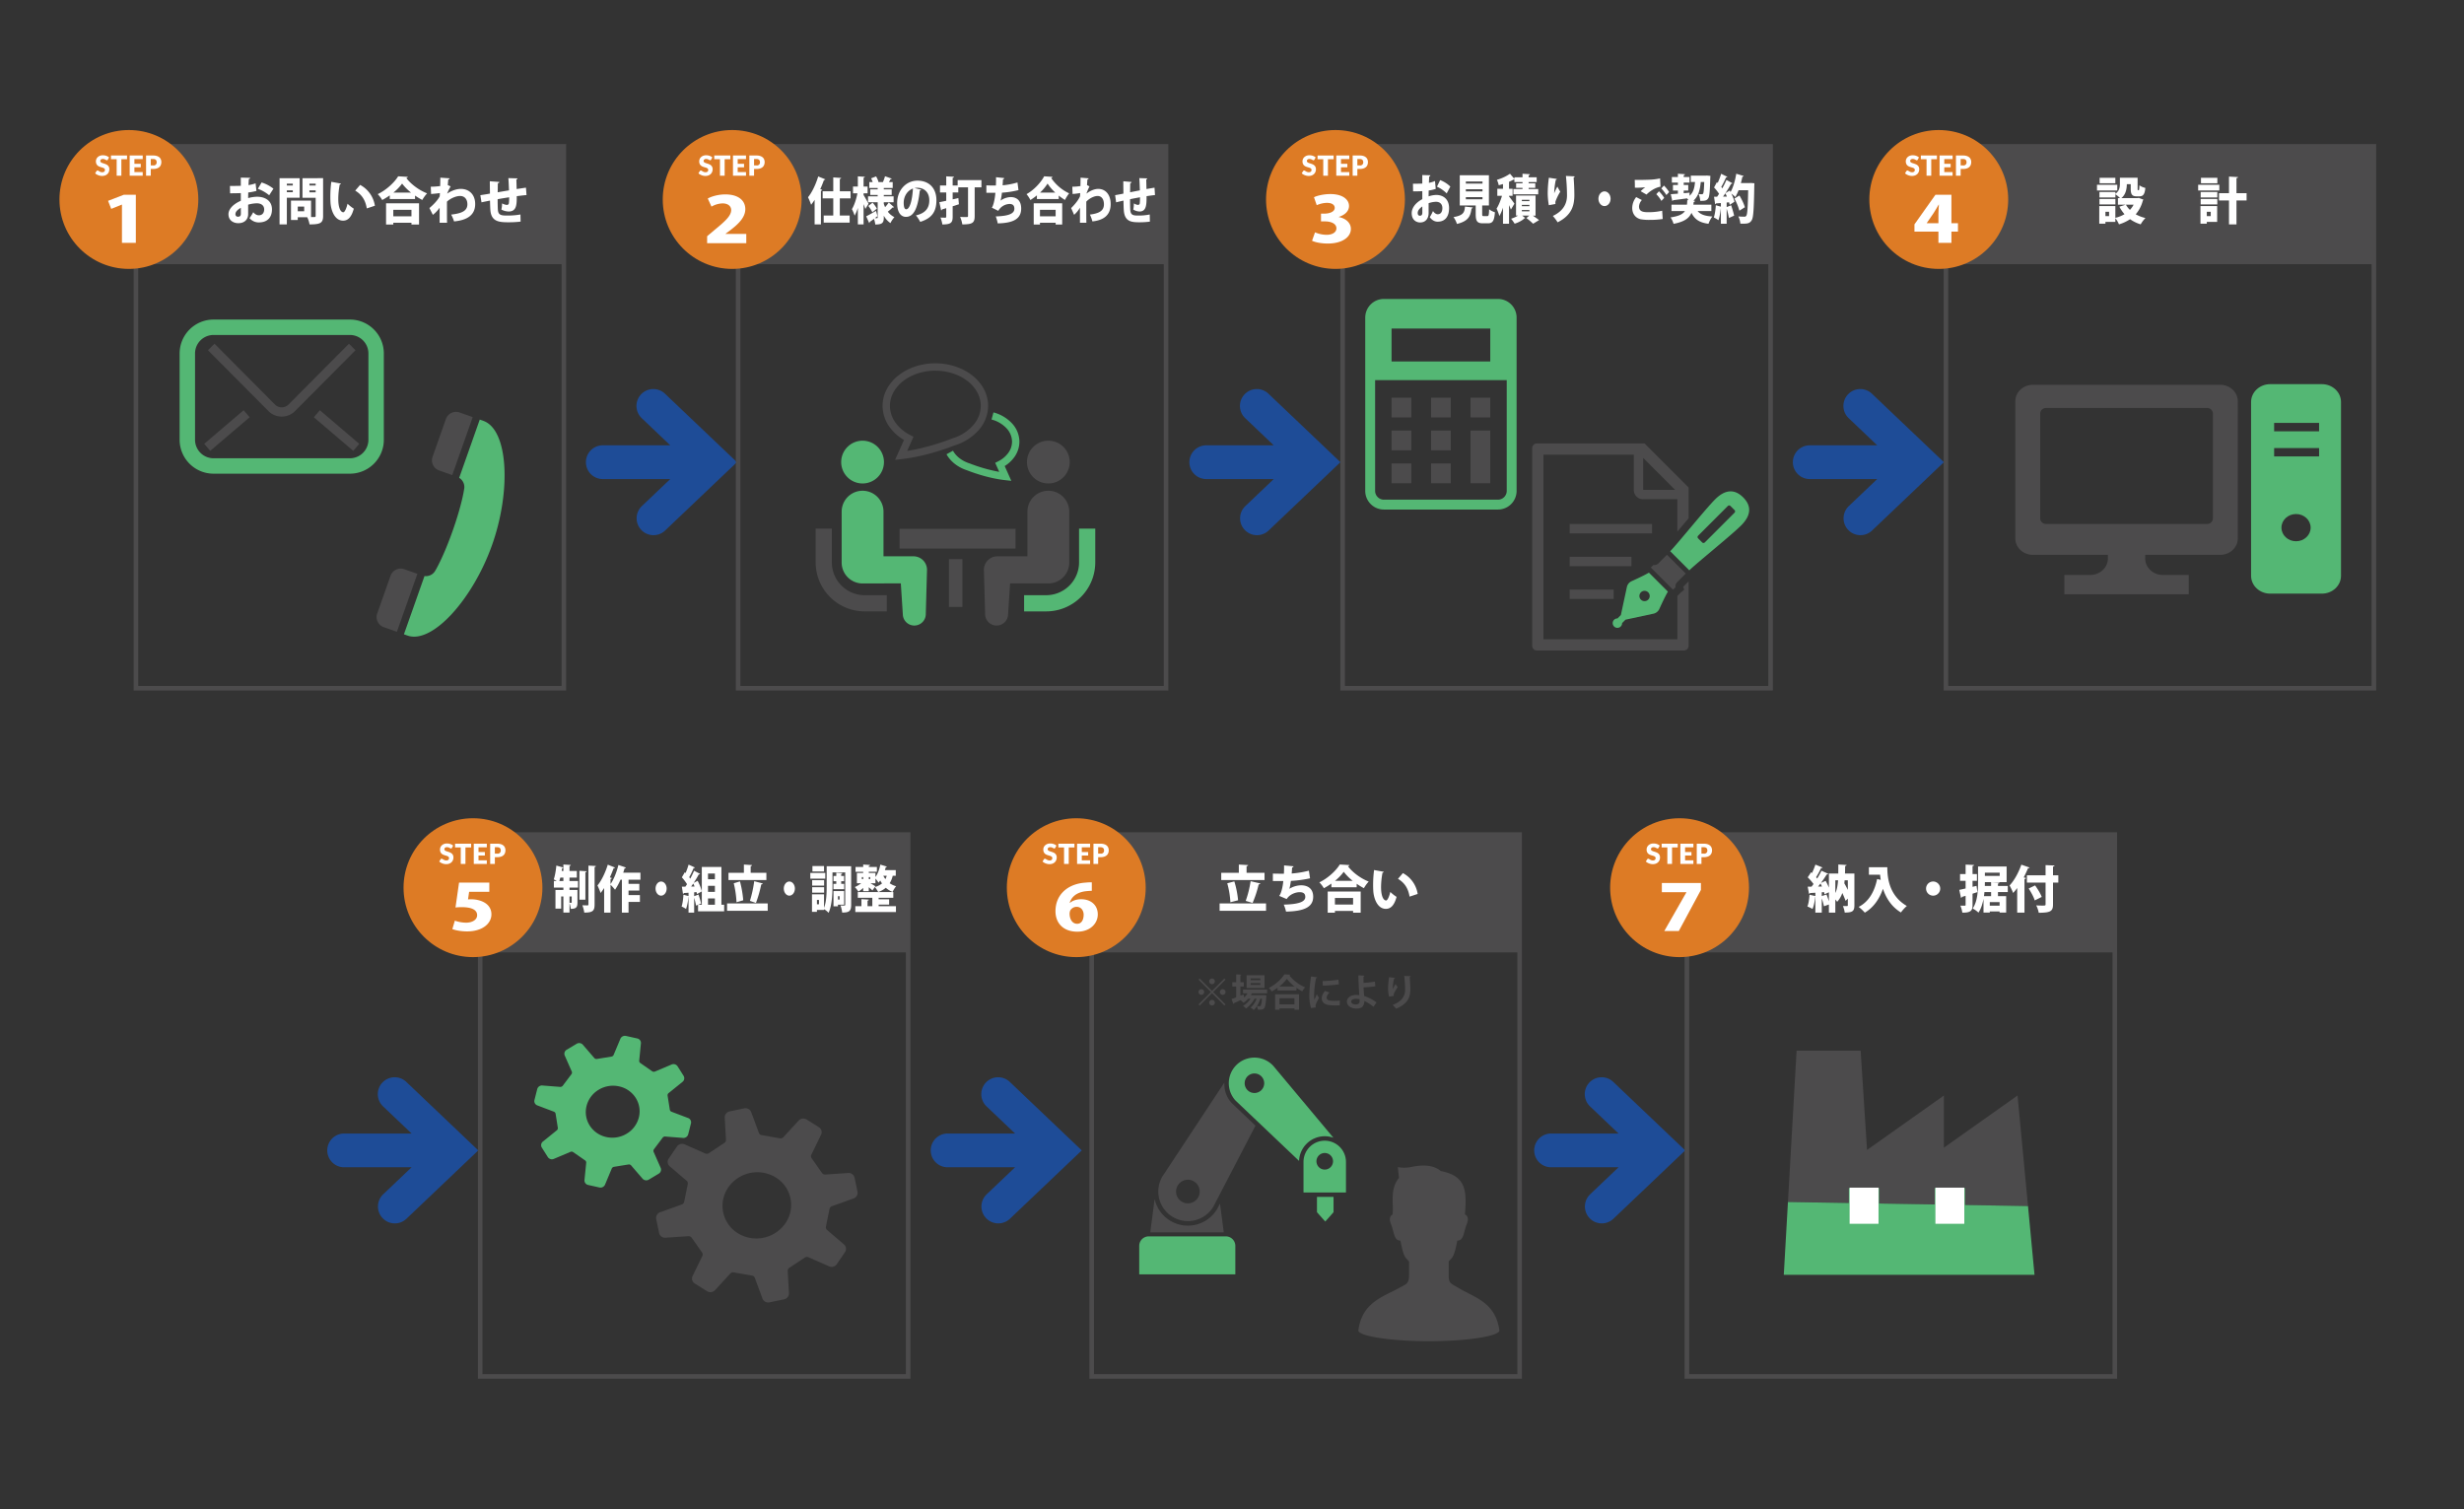 <svg xmlns="http://www.w3.org/2000/svg" id="&#x30EC;&#x30A4;&#x30E4;&#x30FC;_1" data-name="&#x30EC;&#x30A4;&#x30E4;&#x30FC; 1" viewBox="0 0 2728.276 1670.89"><rect x="0" y="0" width="2728.276" height="1670.89" fill="#333333" stroke="none"/><path d="M736.375,435.987a18.684,18.684,0,1,0-25.756,27.073l31.525,29.999h-74.701a18.683,18.683,0,1,0,0,37.367h74.701l-31.525,30.002a18.683,18.683,0,0,0,25.756,27.07L816,511.745Z" fill="#1e4c97"></path><path d="M2072.775,435.987a18.684,18.684,0,1,0-25.756,27.073l31.525,29.999h-74.701a18.683,18.683,0,1,0,0,37.367h74.701l-31.525,30.002a18.683,18.683,0,0,0,25.756,27.07L2152.4,511.745Z" fill="#1e4c97"></path><path d="M449.975,1197.987a18.684,18.684,0,1,0-25.756,27.073l31.525,29.999h-74.701a18.683,18.683,0,1,0,0,37.367h74.701l-31.525,30.002a18.683,18.683,0,0,0,25.756,27.07L529.6,1273.745Z" fill="#1e4c97"></path><path d="M1118.175,1197.987a18.684,18.684,0,1,0-25.756,27.073l31.525,29.999h-74.701a18.683,18.683,0,1,0,0,37.367h74.701l-31.525,30.002a18.683,18.683,0,0,0,25.756,27.07L1197.8,1273.745Z" fill="#1e4c97"></path><path d="M1786.375,1197.987a18.684,18.684,0,1,0-25.756,27.073l31.525,29.999h-74.701a18.683,18.683,0,1,0,0,37.367h74.701l-31.525,30.002a18.683,18.683,0,0,0,25.756,27.07L1866,1273.745Z" fill="#1e4c97"></path><path d="M931.73,648.337a36.215,36.215,0,0,1-10.663-25.677V585.292H903.131v37.368a54.334,54.334,0,0,0,54.282,54.287h24.51V659.005h-24.51A36.174,36.174,0,0,1,931.73,648.337Z" fill="#4c4b4c"></path><path d="M955.094,535.298a23.676,23.676,0,1,0-23.677-23.677A23.659,23.659,0,0,0,955.094,535.298Z" fill="#54b774"></path><path d="M1011.473,615.962H978.259V566.522a23.162,23.162,0,1,0-46.325,0v56.326a23.162,23.162,0,0,0,23.16,23.165c1.737,0,42.344-.118,42.344-.118l2.222,34.28a12.718,12.718,0,1,0,25.43-.56l1.35-48.686A14.959,14.959,0,0,0,1011.473,615.962Z" fill="#54b774"></path><path d="M1194.805,585.292v37.368a36.414,36.414,0,0,1-36.339,36.345h-24.515v17.942h24.515a54.337,54.337,0,0,0,54.276-54.287V585.292Z" fill="#54b774"></path><path d="M1160.778,535.298a23.676,23.676,0,1,0-23.671-23.677A23.67,23.67,0,0,0,1160.778,535.298Z" fill="#4c4b4c"></path><path d="M1183.944,622.848V566.522a23.165,23.165,0,1,0-46.33,0v49.44h-33.215a14.959,14.959,0,0,0-14.967,14.967l1.35,48.686a12.718,12.718,0,1,0,25.43.56l2.222-34.28s40.607.118,42.344.118A23.166,23.166,0,0,0,1183.944,622.848Z" fill="#4c4b4c"></path><rect x="996.045" y="585.518" width="128.43" height="21.858" fill="#4c4b4c"></rect><rect x="1050.708" y="619.108" width="14.945" height="52.91" fill="#4c4b4c"></rect><path d="M1120.578,489.031a21.131,21.131,0,0,1-4.038,12.272,30.598,30.598,0,0,1-11.165,9.409l-3.438,1.765,4.46,9.969a178.039,178.039,0,0,1-32.421-9.205l-.126-.054-.134-.037c-8.503-2.674-15.147-7.913-18.52-14.111l-7.166,3.922c4.581,8.317,12.892,14.633,22.996,17.872v.011c7.847,3.039,24.341,8.817,41.669,10.765l7.082.78-7.322-16.376a37.262,37.262,0,0,0,10.76-10.012,29.331,29.331,0,0,0,5.523-16.968,30.087,30.087,0,0,0-8.328-20.421,42.98,42.98,0,0,0-20.387-11.987l-2.15,7.87a34.713,34.713,0,0,1,16.527,9.635A21.854,21.854,0,0,1,1120.578,489.031Z" fill="#54b774"></path><path d="M1000.927,487.192l-9.813,21.939,7.088-.786c24.467-2.733,47.898-10.932,59.021-15.241a58.322,58.322,0,0,0,26.256-16.661,40.99,40.99,0,0,0,10.625-27.093,39.38,39.38,0,0,0-4.756-18.662c-4.564-8.537-12.075-15.628-21.369-20.588a68.592,68.592,0,0,0-32.308-7.827c-15.878.011-30.328,5.073-40.964,13.477a48.214,48.214,0,0,0-12.718,14.939,39.492,39.492,0,0,0-4.748,18.663,40.222,40.222,0,0,0,7.558,23.209A52.333,52.333,0,0,0,1000.927,487.192Zm-11.736-52.657c3.677-6.897,9.956-12.938,18.02-17.247a60.444,60.444,0,0,1,28.462-6.854c14.133-.011,26.856,4.54,35.91,11.706a40.009,40.009,0,0,1,10.574,12.395,31.19,31.19,0,0,1,3.79,14.815c-.008,7.979-3.093,15.418-8.602,21.724a50.241,50.241,0,0,1-22.827,14.337l-.119.038-.126.053c-9.632,3.734-29.11,10.544-49.809,13.762l7.018-15.682-3.446-1.765a45.284,45.284,0,0,1-16.556-13.961,31.967,31.967,0,0,1-6.087-18.506A31.191,31.191,0,0,1,989.191,434.535Z" fill="#4c4b4c"></path><rect x="817.279" y="162.019" width="473.829" height="600" fill="none" stroke="#4c4b4c" stroke-miterlimit="10" stroke-width="5.045"></rect><rect x="817.522" y="162.019" width="475" height="130.5" fill="#4c4b4c"></rect><path d="M901.988,221.242a64.592,64.592,0,0,1-3.868,5.488,76.371,76.371,0,0,0-3.434-8.344c4.255-5.04,8.656-14.224,11.267-23.016l7.882,3.192a1.35,1.35,0,0,1-1.499.728c-1.209,3.416-2.611,6.832-4.11,10.192l2.176.672a1.537,1.537,0,0,1-1.451,1.12v37.184h-6.963Zm39.796-1.568H929.889v18.928H940.769v7.896H912.046v-7.896h10.589V219.674h-11.75v-7.896h11.75V196.434l8.704.56c-.048.616-.435,1.008-1.451,1.176v13.608h11.896Z" fill="#fff"></path><path d="M956.195,214.074v1.848c1.306,2.072,4.739,8.232,5.512,9.632l-3.53,5.768c-.483-1.456-1.209-3.36-1.982-5.376v22.512h-6.334v-18.312a42.914,42.914,0,0,1-3.579,8.624,43.943,43.943,0,0,0-2.998-7.224c2.66-4.256,4.933-11.312,6.093-17.472h-4.884v-7.504h5.368v-11.312l7.737.504c-.048.56-.436.896-1.402,1.12v9.688H960.644v7.504ZM978.583,225.666q.653,1.931,1.451,3.696a41.607,41.607,0,0,0,4.062-5.152l5.803,5.152a1.097,1.097,0,0,1-.967.392,2.036,2.036,0,0,1-.58-.056,48.894,48.894,0,0,1-5.319,4.648,19.804,19.804,0,0,0,7.302,6.048,31.364,31.364,0,0,0-4.4,6.608,23.342,23.342,0,0,1-7.35-8.232v1.96c0,5.992-1.596,7.84-9.429,7.84a28.074,28.074,0,0,0-1.451-6.272c-1.741,1.344-3.385,2.52-4.69,3.416a1.394,1.394,0,0,1-.58,1.288l-3.336-7.504c2.708-1.288,6.866-3.696,10.928-5.992l1.547,5.768c-.919.784-1.886,1.512-2.853,2.24,1.016.056,1.934.056,2.321.056.581,0,.774-.28.774-.896V223.93H961.127v-6.552H971.814v-1.512h-8.22V209.65H971.814v-1.512h-9.284v-6.552h3.723a27.532,27.532,0,0,0-1.692-4.144l5.513-2.128a28.723,28.723,0,0,1,2.66,6.048l-.532.224h5.754l-.29-.112a44.714,44.714,0,0,0,2.272-6.328l7.447,2.632c-.193.448-.677.672-1.402.672-.435.896-1.064,2.072-1.692,3.136h4.159v6.552H978.583v1.512h8.752v6.216H978.583v1.512h10.88v6.552H978.583Zm-12.379-1.288a39.587,39.587,0,0,1,4.739,6.608l-5.029,4.032a39.944,39.944,0,0,0-4.449-7Z" fill="#fff"></path><path d="M1019.976,210.042a1.679,1.679,0,0,1-1.547.952c-2.128,19.992-6.867,29.12-15.28,29.12-5.851,0-9.768-5.32-9.768-15.232,0-14.728,10.251-24.864,22.388-24.864,13.588,0,21.083,8.96,21.083,21.672,0,13.104-5.513,20.104-17.94,23.968a38.284,38.284,0,0,0-4.739-7.168c10.977-2.52,14.797-8.568,14.797-16.632,0-8.96-5.561-13.944-13.346-13.944a16.512,16.512,0,0,0-2.901.28Zm-9.139-1.288c-6.189,2.296-10.203,8.624-10.203,15.792,0,4.088.726,7.168,2.756,7.168C1007.549,231.714,1010.208,220.738,1010.837,208.754Z" fill="#fff"></path><path d="M1086.707,199.402v8.008h-7.495v31.696c0,7.56-2.225,9.352-13.685,9.352a35.007,35.007,0,0,0-2.418-8.288c2.853.168,6.383.168,7.398.168.967,0,1.354-.336,1.354-1.344v-31.584h-10.783v5.656h-6.238v7.672l6.286-1.456.629,6.888-6.915,2.184v11.48c0,6.72-1.837,8.68-11.412,8.68a33.551,33.551,0,0,0-2.08-7.616c2.08.112,4.545.112,5.319.112.773-.056,1.064-.336,1.064-1.232v-9.296l-4.691,1.4a1.208,1.208,0,0,1-.967,1.064l-1.982-9.072c2.079-.392,4.739-.952,7.64-1.568v-9.24h-6.915V205.394h6.915V195.258l8.559.448c-.048.616-.387,1.064-1.451,1.232v8.456h5.513v-5.992Z" fill="#fff"></path><path d="M1127.712,210.49a98.92,98.92,0,0,1-18.327,2.856,56.586,56.586,0,0,1-1.499,8.792,20.18,20.18,0,0,1,11.218-3.92c6.432,0,11.605,3.64,11.605,12.656,0,11.704-8.994,16.072-25.967,16.464a44.949,44.949,0,0,0-2.176-7.728c13.587-.392,20.599-2.8,20.599-8.512,0-3.584-1.741-5.264-5.416-5.264a14.89,14.89,0,0,0-12.379,7.616l-7.157-3.528c1.402-1.736,3.288-8.176,3.917-16.464h-9.961v-8.232c2.321.168,7.108.168,10.541.168.145-2.744.193-6.16.145-9.184l9.091.952a1.633,1.633,0,0,1-1.402,1.4c-.097,2.184-.242,4.592-.387,6.608a83.497,83.497,0,0,0,16.44-3.136Z" fill="#fff"></path><path d="M1148.118,216.314a67.939,67.939,0,0,1-7.205,5.152,32.285,32.285,0,0,0-4.304-6.496c8.269-4.592,16.054-13.048,19.536-19.768l9.236.616a1.71,1.71,0,0,1-1.451,1.288,49.418,49.418,0,0,0,19.874,16.968,40.554,40.554,0,0,0-4.594,7.336,60.5,60.5,0,0,1-6.915-4.872v3.864h-24.178Zm-3.53,32.256V225.106h31.527v23.464h-7.253v-1.96h-17.359v1.96Zm24.274-16.296h-17.359v7.224h17.359Zm-.387-19.04a52.332,52.332,0,0,1-8.559-9.968,50.52,50.52,0,0,1-8.317,9.968Z" fill="#fff"></path><path d="M1187.334,206.738a63.574,63.574,0,0,0,8.994-.728c.097-3.304.145-9.016.145-9.296l8.946.728a1.513,1.513,0,0,1-1.354,1.232c-.242,2.576-.29,3.976-.484,6.272.919.448,1.838.952,2.756,1.456a58.694,58.694,0,0,0-3.385,8.008c4.449-3.528,9.381-5.264,13.056-5.264,7.931,0,13.781,6.16,13.781,16.8,0,12.544-8.124,17.92-20.212,19.208a43.904,43.904,0,0,0-2.756-7.56c10.299-1.344,15.522-4.2,15.522-11.424,0-4.928-2.225-9.184-7.012-9.184-3.723,0-9.042,2.52-12.524,6.272v9.8c0,5.32,0,10.696.097,13.552h-7.108V229.978a31.922,31.922,0,0,1-6.479,7.896l-3.288-7.504c6.673-6.496,9.284-11.536,9.865-13.104l.145-3.528a83.547,83.547,0,0,1-8.414,1.064Z" fill="#fff"></path><path d="M1278.871,215.978c-2.37.224-5.754.672-9.333,1.232,0,9.072,0,16.968-7.785,16.968a14.207,14.207,0,0,1-6.915-2.128,40.084,40.084,0,0,0,.677-6.888,9.847,9.847,0,0,0,4.642,1.736,1.958,1.958,0,0,0,1.837-1.736,60.833,60.833,0,0,0,.29-6.72c-4.013.728-7.93,1.456-11.025,2.128,0,4.928.097,9.744.242,11.872.338,4.48,1.982,5.936,6.286,6.16.677.056,1.596.056,2.708.056a60.041,60.041,0,0,0,12.572-1.176l.145,7.896a83.248,83.248,0,0,1-11.653.728c-8.994,0-16.248-.784-17.214-13.104-.194-2.352-.291-6.552-.387-10.92-2.756.672-6.576,1.512-8.124,1.96l-1.112-7.952c2.08-.336,5.851-1.008,9.188-1.736-.097-10.752-.145-11.928-.097-13.664l9.139.784c-.097.672-.435,1.064-1.451,1.4-.145,2.408-.097,6.496-.193,10.024,3.288-.672,7.06-1.4,10.832-2.128-.193-4.536-.338-9.968-.628-13.552l8.704.28c0,.56-.29.952-1.063,1.344.145,2.968.193,7.056.29,10.472,3.191-.56,6.528-1.176,8.897-1.512Z" fill="#fff"></path><circle cx="810.707" cy="220.862" r="76.876" fill="#dd7b25"></circle><path d="M787.461,176.713a1.969,1.969,0,0,1-.484.554,1.078,1.078,0,0,1-.654.184,1.603,1.603,0,0,1-.761-.221c-.271-.15-.579-.315-.923-.499a7.468,7.468,0,0,0-1.176-.501,4.715,4.715,0,0,0-1.507-.223,3.245,3.245,0,0,0-2.175.623,2.118,2.118,0,0,0-.715,1.684,1.549,1.549,0,0,0,.431,1.122,3.669,3.669,0,0,0,1.13.768,11.893,11.893,0,0,0,1.599.593q.899.27,1.837.601a16.445,16.445,0,0,1,1.838.775,6.148,6.148,0,0,1,1.599,1.139,5.293,5.293,0,0,1,1.13,1.682,5.991,5.991,0,0,1,.431,2.391,7.768,7.768,0,0,1-.539,2.905,6.778,6.778,0,0,1-1.561,2.361,7.237,7.237,0,0,1-2.522,1.584,9.46,9.46,0,0,1-3.405.576,10.836,10.836,0,0,1-2.129-.216,12.611,12.611,0,0,1-2.098-.606,12.143,12.143,0,0,1-1.907-.931,8.101,8.101,0,0,1-1.553-1.199l1.538-2.429a1.251,1.251,0,0,1,.477-.447,1.349,1.349,0,0,1,.661-.169,1.745,1.745,0,0,1,.93.293c.312.195.666.409,1.061.646a8.592,8.592,0,0,0,1.361.646,5.086,5.086,0,0,0,1.814.293,3.456,3.456,0,0,0,2.199-.623,2.374,2.374,0,0,0,.785-1.976,1.866,1.866,0,0,0-.431-1.276A3.33,3.33,0,0,0,782.61,186a10.473,10.473,0,0,0-1.592-.569c-.595-.165-1.205-.345-1.83-.546a13.417,13.417,0,0,1-1.829-.738,5.785,5.785,0,0,1-1.592-1.152,5.381,5.381,0,0,1-1.13-1.785,7.071,7.071,0,0,1-.431-2.637,6.239,6.239,0,0,1,.508-2.459,6.342,6.342,0,0,1,1.491-2.138,7.355,7.355,0,0,1,2.414-1.5,8.931,8.931,0,0,1,3.275-.561,12.343,12.343,0,0,1,2.006.161,10.652,10.652,0,0,1,1.853.477,10.268,10.268,0,0,1,1.638.753,7.538,7.538,0,0,1,1.361.993Z" fill="#fff"></path><path d="M808.677,172.162v4.121H802.374V194.564h-5.197V176.283h-6.303V172.162Z" fill="#fff"></path><path d="M826.02,172.162v3.998h-9.194v5.229h7.042v3.844h-7.042v5.334h9.194v3.998H811.599V172.162Z" fill="#fff"></path><path d="M834.939,187.075v7.489h-5.197V172.162h7.902a12.996,12.996,0,0,1,4.067.563,7.778,7.778,0,0,1,2.798,1.543,6.02,6.02,0,0,1,1.621,2.323,7.846,7.846,0,0,1,.523,2.891,8.504,8.504,0,0,1-.538,3.074,6.174,6.174,0,0,1-1.645,2.399,7.767,7.767,0,0,1-2.806,1.562,12.887,12.887,0,0,1-4.021.559Zm0-3.919h2.705a3.298,3.298,0,0,0,3.814-3.675,4.047,4.047,0,0,0-.231-1.4,2.856,2.856,0,0,0-.7-1.085,3.18,3.18,0,0,0-1.183-.698,5.212,5.212,0,0,0-1.7-.246h-2.705Z" fill="#fff"></path><path d="M2458.282,426.056H2250.993c-10.785,0-19.523,8.144-19.523,18.195V596.152c0,10.052,8.738,18.195,19.523,18.195h82.978v4.051c0,10.041-8.738,18.195-19.523,18.195h-28.679V658h137.738V636.595h-28.679c-10.785,0-19.523-8.154-19.523-18.195v-4.051h82.978c10.785,0,19.523-8.144,19.523-18.195V444.252C2477.805,434.2,2469.067,426.056,2458.282,426.056Zm-8.022,147.983a6.302,6.302,0,0,1-6.504,6.072H2265.519a6.292,6.292,0,0,1-6.493-6.072V457.791a6.282,6.282,0,0,1,6.493-6.052H2443.756a6.291,6.291,0,0,1,6.504,6.052V574.039Z" fill="#4c4b4c"></path><path d="M2570.918,425.338h-57.215c-11.687,0-21.174,8.831-21.174,19.734V637.558c0,10.893,9.486,19.724,21.174,19.724h57.215c11.687,0,21.163-8.831,21.163-19.724V445.072C2592.08,434.169,2582.605,425.338,2570.918,425.338ZM2542.305,599.291c-8.925,0-16.166-6.749-16.166-15.067,0-8.339,7.241-15.087,16.166-15.087,8.936,0,16.177,6.749,16.177,15.087C2558.482,592.542,2551.241,599.291,2542.305,599.291Zm25.51-93.93h-49.776v-9.272h49.776Zm0-27.837h-49.776v-9.272h49.776Z" fill="#54b774"></path><rect x="2154.67" y="162.019" width="473.829" height="600" fill="none" stroke="#4c4b4c" stroke-miterlimit="10" stroke-width="5.045"></rect><rect x="2153.499" y="162.019" width="475" height="130.5" fill="#4c4b4c"></rect><path d="M2344.359,204.554v6.328h-22.456v-6.328Zm23.8,14.56,5.152,1.96a2.463,2.463,0,0,1-.672,1.008,36.92,36.92,0,0,1-7.84,15.176,40.917,40.917,0,0,0,10.752,4.144,31.863,31.863,0,0,0-5.265,7,39.599,39.599,0,0,1-11.76-5.712,44.215,44.215,0,0,1-12.264,5.712,31.708,31.708,0,0,0-4.032-6.832v4.088h-10.976v1.96h-6.832V228.186h17.808v12.992a35.523,35.523,0,0,0,10.136-4.032,41.607,41.607,0,0,1-5.655-8.288l7-2.24h-8.624v-7.28h2.296a30.2,30.2,0,0,0-5.097-4.256v3.528h-17.64V212.562h17.64v2.016c4.536-3.248,4.984-7.504,4.984-11.144V196.77h19.6v11.928c0,1.68.057,1.848.504,1.848h.616c.561,0,.784-.728.896-5.32a19.903,19.903,0,0,0,6.552,2.856c-.672,7.224-2.52,9.296-6.608,9.296h-2.968c-5.096,0-6.607-2.072-6.607-8.568V203.938h-4.312c-.056,5.208-1.12,11.424-6.048,15.4h17.864ZM2342.287,220.29v6.048h-17.64V220.29Zm-.056-23.408v6.048h-17.416v-6.048Zm-6.943,42.392v-4.76h-4.032v4.76Zm18.647-12.656a24.004,24.004,0,0,0,4.424,5.768,24.989,24.989,0,0,0,4.088-5.768Z" fill="#fff"></path><path d="M2457.367,204.554v6.328h-23.464v-6.328ZM2454.96,228.186v17.472h-11.48v1.96h-7V228.186Zm-18.256-9.576V212.562h18.424v6.048Zm0,7.728V220.29h18.424v6.048Zm18.479-29.456v6.048H2437.04v-6.048Zm-7.336,37.632h-4.368v4.76h4.368Zm39.704-20.608v8.064h-11.2v26.488h-8.288V221.97h-11.032v-8.064h11.032V195.538l10.024.504c-.057.672-.561,1.064-1.736,1.232v16.632Z" fill="#fff"></path><circle cx="2146.707" cy="220.862" r="76.876" fill="#dd7b25"></circle><path d="M2123.461,176.713a1.969,1.969,0,0,1-.484.554,1.078,1.078,0,0,1-.654.184,1.603,1.603,0,0,1-.761-.221c-.271-.15-.579-.315-.923-.499a7.468,7.468,0,0,0-1.176-.501,4.715,4.715,0,0,0-1.507-.223,3.245,3.245,0,0,0-2.175.623,2.118,2.118,0,0,0-.715,1.684,1.549,1.549,0,0,0,.431,1.122,3.669,3.669,0,0,0,1.13.768,11.893,11.893,0,0,0,1.599.593q.899.27,1.837.601a16.445,16.445,0,0,1,1.838.775,6.148,6.148,0,0,1,1.599,1.139,5.293,5.293,0,0,1,1.13,1.682,5.991,5.991,0,0,1,.431,2.391,7.768,7.768,0,0,1-.539,2.905,6.778,6.778,0,0,1-1.561,2.361,7.237,7.237,0,0,1-2.522,1.584,9.46,9.46,0,0,1-3.405.576,10.836,10.836,0,0,1-2.129-.216,12.611,12.611,0,0,1-2.098-.606,12.143,12.143,0,0,1-1.907-.931,8.101,8.101,0,0,1-1.553-1.199l1.538-2.429a1.251,1.251,0,0,1,.477-.447,1.349,1.349,0,0,1,.661-.169,1.745,1.745,0,0,1,.93.293c.312.195.666.409,1.061.646a8.592,8.592,0,0,0,1.361.646,5.086,5.086,0,0,0,1.814.293,3.456,3.456,0,0,0,2.199-.623,2.374,2.374,0,0,0,.785-1.976,1.866,1.866,0,0,0-.431-1.276,3.33,3.33,0,0,0-1.13-.815,10.473,10.473,0,0,0-1.592-.569c-.595-.165-1.205-.345-1.83-.546a13.417,13.417,0,0,1-1.829-.738,5.785,5.785,0,0,1-1.592-1.152,5.381,5.381,0,0,1-1.13-1.785,7.071,7.071,0,0,1-.431-2.637,6.239,6.239,0,0,1,.508-2.459,6.342,6.342,0,0,1,1.491-2.138,7.355,7.355,0,0,1,2.414-1.5,8.931,8.931,0,0,1,3.275-.561,12.343,12.343,0,0,1,2.006.161,10.652,10.652,0,0,1,1.853.477,10.268,10.268,0,0,1,1.638.753,7.538,7.538,0,0,1,1.361.993Z" fill="#fff"></path><path d="M2144.677,172.162v4.121H2138.374V194.564h-5.197V176.283h-6.303V172.162Z" fill="#fff"></path><path d="M2162.02,172.162v3.998h-9.194v5.229h7.042v3.844h-7.042v5.334h9.194v3.998H2147.599V172.162Z" fill="#fff"></path><path d="M2170.939,187.075v7.489h-5.197V172.162h7.902a12.996,12.996,0,0,1,4.067.563,7.778,7.778,0,0,1,2.798,1.543,6.02,6.02,0,0,1,1.621,2.323,7.846,7.846,0,0,1,.523,2.891,8.504,8.504,0,0,1-.538,3.074,6.174,6.174,0,0,1-1.645,2.399,7.767,7.767,0,0,1-2.806,1.562,12.887,12.887,0,0,1-4.021.559Zm0-3.919h2.705a3.298,3.298,0,0,0,3.814-3.675,4.047,4.047,0,0,0-.231-1.4,2.856,2.856,0,0,0-.7-1.085,3.18,3.18,0,0,0-1.183-.698,5.212,5.212,0,0,0-1.7-.246h-2.705Z" fill="#fff"></path><path d="M938.685,1298.806l-24.636,1.644a4.036,4.036,0,0,1-3.858-1.653L898.668,1282.388a3.76,3.76,0,0,1-.181-4.088l10.456-21.509a6.438,6.438,0,0,0-2.189-8.707l-13.609-8.54a7.049,7.049,0,0,0-9.188,1.56L867.589,1258.9a4.174,4.174,0,0,1-3.976,1.488l-20.292-3.567a3.95,3.95,0,0,1-3.129-2.729l-8.277-22.314a6.769,6.769,0,0,0-7.944-4.574l-16.027,3.345a6.761,6.761,0,0,0-5.451,7.37l1.327,23.765a3.904,3.904,0,0,1-1.765,3.75l-17.178,11.387a4.186,4.186,0,0,1-4.245.227l-22.109-9.767a7.062,7.062,0,0,0-9.05,2.246l-9.052,13.269a6.439,6.439,0,0,0,1.476,8.856l18.181,15.538a3.776,3.776,0,0,1,1.474,3.813l-3.999,19.648a4.043,4.043,0,0,1-2.867,3.063l-23.25,8.343a6.721,6.721,0,0,0-4.846,7.746l3.219,15.423a6.712,6.712,0,0,0,7.538,5.156l24.646-1.652a4.053,4.053,0,0,1,3.853,1.66l11.523,16.409a3.79,3.79,0,0,1,.177,4.095l-10.449,21.513a6.438,6.438,0,0,0,2.189,8.707l13.604,8.541a7.063,7.063,0,0,0,9.192-1.566l16.356-17.8a4.197,4.197,0,0,1,3.984-1.477l20.296,3.555a3.946,3.946,0,0,1,3.126,2.741l8.283,22.313a6.77,6.77,0,0,0,7.944,4.575l16.027-3.345a6.77,6.77,0,0,0,5.451-7.37l-1.338-23.762a3.96,3.96,0,0,1,1.774-3.764l17.18-11.376a4.184,4.184,0,0,1,4.236-.238l22.116,9.772a7.055,7.055,0,0,0,9.046-2.24l9.057-13.27a6.432,6.432,0,0,0-1.476-8.856l-18.187-15.537a3.802,3.802,0,0,1-1.47-3.825l3.999-19.648a4.061,4.061,0,0,1,2.873-3.064l23.239-8.341a6.712,6.712,0,0,0,4.853-7.742l-3.219-15.423A6.723,6.723,0,0,0,938.685,1298.806Zm-69.044,55.648a39.116,39.116,0,0,1-52.664,10.99,35.661,35.661,0,0,1-10.58-50.7,39.102,39.102,0,0,1,52.664-10.99,35.674,35.674,0,0,1,10.58,50.7Z" fill="#4c4b4c"></path><path d="M729.351,1299.532a5.138,5.138,0,0,0,2.021-6.805l-7.53-17.092a3.026,3.026,0,0,1,.282-3.215l9.609-12.756a3.288,3.288,0,0,1,3.078-1.254l19.098,1.491a5.469,5.469,0,0,0,6.097-3.967l3.058-12.058a5.065,5.065,0,0,0-3.524-6.115l-17.758-6.734a3.048,3.048,0,0,1-2.144-2.432l-2.443-15.441a3.088,3.088,0,0,1,1.285-2.981l14.951-12.094a5.103,5.103,0,0,0,1.47-6.914l-6.628-10.5a5.436,5.436,0,0,0-7.021-1.847l-17.823,7.522a3.237,3.237,0,0,1-3.319-.219l-13.058-9.081a2.951,2.951,0,0,1-1.259-2.957l1.838-18.458a5.104,5.104,0,0,0-4.021-5.827l-12.437-2.777a5.493,5.493,0,0,0-6.396,3.504l-7.237,17.254a3.226,3.226,0,0,1-2.545,2.113l-16.028,2.589a3.211,3.211,0,0,1-3.074-1.2l-12.284-14.253a5.461,5.461,0,0,0-7.15-1.313l-10.967,6.565a5.127,5.127,0,0,0-2.016,6.798l7.526,17.105a2.986,2.986,0,0,1-.284,3.204l-9.608,12.762a3.307,3.307,0,0,1-3.087,1.262l-19.088-1.499a5.468,5.468,0,0,0-6.095,3.972l-3.06,12.054a5.082,5.082,0,0,0,3.525,6.12l17.758,6.734a3.019,3.019,0,0,1,2.142,2.422l2.443,15.441a3.05,3.05,0,0,1-1.284,2.98l-14.951,12.093a5.104,5.104,0,0,0-1.47,6.915l6.633,10.498a5.433,5.433,0,0,0,7.011,1.856l17.831-7.541a3.259,3.259,0,0,1,3.315.231l13.057,9.083a2.981,2.981,0,0,1,1.259,2.963l-1.836,18.458a5.118,5.118,0,0,0,4.021,5.826l12.436,2.772a5.495,5.495,0,0,0,6.397-3.499l7.231-17.258a3.216,3.216,0,0,1,2.552-2.103l16.028-2.594a3.208,3.208,0,0,1,3.079,1.198l12.277,14.248a5.467,5.467,0,0,0,7.152,1.324Zm-35.518-44.243a30.73,30.73,0,0,1-22.54,3.647,28.958,28.958,0,0,1-18.36-12.778,27.572,27.572,0,0,1-3.432-21.709,29.228,29.228,0,0,1,13.511-17.927,30.625,30.625,0,0,1,22.534-3.641,28.931,28.931,0,0,1,18.363,12.765,27.601,27.601,0,0,1,3.434,21.71A29.34,29.34,0,0,1,693.833,1255.289Z" fill="#54b774"></path><rect x="531.719" y="924.019" width="473.829" height="600" fill="none" stroke="#4c4b4c" stroke-miterlimit="10" stroke-width="5.045"></rect><rect x="530.548" y="924.019" width="475" height="130.5" fill="#4c4b4c"></rect><path d="M630.576,971.706v3.752h9.41V982.794h-9.41v2.575h8.822v13.776c0,5.04-1.078,7.168-7.4,7.168a26.331,26.331,0,0,0-1.422-6.272v10.361H623.812V992.594h-2.45v13.439H615.04V985.369h8.772V982.794H613.275V975.458h3.137c-1.127-.673-2.353-1.345-3.284-1.792,1.323-3.641,2.401-9.855,2.892-15.288l7.646,2.128a1.142,1.142,0,0,1-1.274.729l-.441,3.136h1.862v-7.168l8.186.504c-.05.616-.441.952-1.422,1.176v5.488h8.136v7.336Zm-10.146,0c-.343,1.344-.735,2.575-1.078,3.752h4.46v-3.752Zm12.596,20.888h-2.45v6.943c.784.057,1.666.057,1.961.057.392,0,.489-.111.489-.616ZM649.544,964.65c-.05.56-.441.951-1.373,1.119v30.408h-6.616V964.146Zm2.009-6.217,8.234.393c-.099.615-.441,1.063-1.422,1.232v41.271c0,7.111-1.911,9.127-11.419,9.127a39.055,39.055,0,0,0-2.107-8.119c2.353.111,4.803.111,5.636.111.784,0,1.078-.279,1.078-1.176Z" fill="#fff"></path><path d="M709.135,974.002h-13.184v4.648h11.958v7.392h-11.958v5.04h12.596v7.56H695.951V1010.457h-7.352V974.002h-1.52a65.404,65.404,0,0,1-6.078,11.145,50.83,50.83,0,0,0-4.999-5.545V1010.457h-7.058V983.242a64.461,64.461,0,0,1-3.921,5.488,75.647,75.647,0,0,0-3.479-8.345c4.313-5.04,8.773-14.224,11.42-23.016l7.988,3.192a1.372,1.372,0,0,1-1.52.728c-1.225,3.416-2.646,6.832-4.165,10.192l2.205.672a1.551,1.551,0,0,1-1.471,1.119V978.874c3.529-4.984,6.862-13.328,8.725-21.168l8.381,2.856a1.274,1.274,0,0,1-1.471.728c-.49,1.624-1.029,3.304-1.568,4.983h19.065Z" fill="#fff"></path><path d="M738.165,983.857c0,4.312-2.771,7.84-6.159,7.84-3.387,0-6.158-3.527-6.158-7.84,0-4.312,2.771-7.84,6.158-7.84C735.481,976.018,738.165,979.658,738.165,983.857Z" fill="#fff"></path><path d="M798.792,1001.777h3.039v7.28h-28.917v-7.28l-2.205.952a73.205,73.205,0,0,0-2.107-8.735V1010.457H762.377V993.098h-.146a54.571,54.571,0,0,1-2.598,13.328,33.835,33.835,0,0,0-4.95-2.744c1.127-3.08,1.764-8.344,2.058-12.992l5.637,1.456v-3.696c-1.911.112-3.676.281-5.146.336a1.112,1.112,0,0,1-.979.896l-1.274-7.951h3.921c.588-.896,1.225-1.793,1.813-2.744a50.245,50.245,0,0,0-5.734-7.561l3.283-5.656.834.896a75.989,75.989,0,0,0,3.332-9.352l7.009,3.191a1.522,1.522,0,0,1-1.471.672,85.95,85.95,0,0,1-4.852,10.08c.441.561.833,1.12,1.176,1.624,1.618-3.024,3.088-6.104,4.216-8.792l6.665,3.473c-.196.447-.735.672-1.52.672-1.47,2.799-3.431,6.104-5.538,9.295l4.312-2.295a48.788,48.788,0,0,1,4.656,11.703l-5.391,3.024c-.099-.673-.294-1.456-.49-2.24l-2.598.224v4.312l4.803-1.792a91.098,91.098,0,0,1,2.892,9.968l-3.332,1.344h4.116V959.89H798.792ZM769.043,981.562c-.441-1.177-.932-2.297-1.422-3.305-.784,1.12-1.568,2.296-2.353,3.359Zm22.545-14.393h-7.646v6.384h7.646Zm0,20.328V980.834h-7.646v6.664Zm-7.646,7.279v7h7.646v-7Z" fill="#fff"></path><path d="M805.06,1000.266h44.992v8.176H805.06Zm43.521-33.88v8.009H806.628v-8.009h17.056v-9.128l9.019.561c-.05.615-.49,1.008-1.52,1.231v7.336Zm-29.26,9.521a116.421,116.421,0,0,1,3.627,20.888l-7.449,2.184a109.888,109.888,0,0,0-3.039-20.999Zm25.29,2.295a1.81,1.81,0,0,1-1.715,1.009,131.902,131.902,0,0,1-5.882,20.552l-6.665-2.296a129.7,129.7,0,0,0,4.754-21.784Z" fill="#fff"></path><path d="M880.16,983.857c0,4.312-2.771,7.84-6.159,7.84-3.387,0-6.158-3.527-6.158-7.84,0-4.312,2.771-7.84,6.158-7.84C877.477,976.018,880.16,979.658,880.16,983.857Z" fill="#fff"></path><path d="M913.782,966.554v6.328H897.217v-6.328Zm28.672-7.448v42.616c0,7.056-2.107,8.681-9.949,8.681a32.455,32.455,0,0,0-1.912-7.896,30.019,30.019,0,0,0,3.088.111c1.961,0,2.206,0,2.206-1.008V965.938H921.771v14.672c0,8.961-.589,22.12-4.313,30.072a25.365,25.365,0,0,0-5.048-4.088v.896h-7.842v2.127H899.079V990.186h13.331V1005.25c2.744-7.057,2.94-17.024,2.94-24.641V959.105Zm-29.946,15.457v6.047H899.275V974.562Zm-13.232,13.775V982.29h13.232v6.048Zm13.135-29.456v6.048H899.569v-6.048Zm-5.588,42.336V996.457h-2.254v4.761Zm15.979-22.567h3.186v-2.969h-3.088v-5.824h3.088v-3.584l6.714.448c-.049.505-.392.841-1.273,1.009v2.127h3.186v5.824h-3.186v2.969H934.71v5.823H922.801Zm11.86,23.016H927.8v1.848h-4.901V986.602h11.763Zm-4.999-9.352H927.8v3.695h1.862Z" fill="#fff"></path><path d="M955.778,986.77v-3.695a28.736,28.736,0,0,1-5.342,4.144,26.721,26.721,0,0,0-3.97-5.04,30.086,30.086,0,0,0,7.058-4.199h-4.705V966.554h6.959v-1.288H947.3v-5.32h8.479v-2.688l7.548.448c-.049.616-.441.952-1.372,1.12v1.119h8.969v5.32H961.954v1.288h7.4v4.479c2.5-3.248,4.411-8.512,5.392-13.719L982,959.498a1.144,1.144,0,0,1-1.274.729c-.245,1.063-.589,2.127-.883,3.191h12.008v6.216h-3.382a26.262,26.262,0,0,1-3.382,8.288,21.976,21.976,0,0,0,7.156,3.304,28.944,28.944,0,0,0-3.921,6.328,23.097,23.097,0,0,1-7.499-4.592,25.116,25.116,0,0,1-8.479,4.704,30.779,30.779,0,0,0-3.676-5.545,19.921,19.921,0,0,0,7.939-3.975,31.254,31.254,0,0,1-1.961-3.248,21.73,21.73,0,0,1-1.862,2.407,43.202,43.202,0,0,0-3.431-4.592v5.265h-5.489c1.961,1.119,4.509,2.688,5.392,3.303l-3.284,4.648c-.931-.952-2.499-2.296-4.019-3.584v4.424Zm17.105,14.84v1.736h19.163v6.496H947.055v-6.496h6.764v-7.784l8.185.505c-.049.615-.441.951-1.421,1.176v6.104h5.293v-9.296H949.799v-6.328h39.308v6.328H972.884v1.68H984.499v5.88Zm-18.625-30.463v2.239h1.52v-2.239Zm9.312,0H961.954v2.239h1.617Zm14.458-1.513a23.533,23.533,0,0,0,2.353,3.752,22.108,22.108,0,0,0,1.471-3.752Z" fill="#fff"></path><circle cx="523.707" cy="982.862" r="76.876" fill="#dd7b25"></circle><path d="M500.461,938.713a1.969,1.969,0,0,1-.484.554,1.078,1.078,0,0,1-.654.184,1.603,1.603,0,0,1-.761-.221c-.271-.15-.579-.315-.923-.499a7.468,7.468,0,0,0-1.176-.501,4.715,4.715,0,0,0-1.507-.223,3.245,3.245,0,0,0-2.175.623,2.118,2.118,0,0,0-.715,1.684,1.549,1.549,0,0,0,.431,1.122,3.669,3.669,0,0,0,1.13.768,11.893,11.893,0,0,0,1.599.593q.899.27,1.837.601a16.445,16.445,0,0,1,1.838.775,6.148,6.148,0,0,1,1.599,1.139,5.293,5.293,0,0,1,1.13,1.682,5.991,5.991,0,0,1,.431,2.391,7.768,7.768,0,0,1-.539,2.905,6.778,6.778,0,0,1-1.561,2.361,7.237,7.237,0,0,1-2.522,1.584,9.46,9.46,0,0,1-3.405.576,10.836,10.836,0,0,1-2.129-.216,12.611,12.611,0,0,1-2.098-.606,12.143,12.143,0,0,1-1.907-.931,8.101,8.101,0,0,1-1.553-1.199l1.538-2.429a1.251,1.251,0,0,1,.477-.447,1.349,1.349,0,0,1,.661-.169,1.745,1.745,0,0,1,.93.293c.312.195.666.409,1.061.646a8.592,8.592,0,0,0,1.361.646,5.086,5.086,0,0,0,1.814.293,3.456,3.456,0,0,0,2.199-.623,2.374,2.374,0,0,0,.785-1.976,1.866,1.866,0,0,0-.431-1.276A3.33,3.33,0,0,0,495.61,948a10.473,10.473,0,0,0-1.592-.569c-.595-.165-1.205-.345-1.83-.546a13.417,13.417,0,0,1-1.829-.738,5.785,5.785,0,0,1-1.592-1.152,5.381,5.381,0,0,1-1.13-1.785,7.071,7.071,0,0,1-.431-2.637,6.239,6.239,0,0,1,.508-2.459,6.342,6.342,0,0,1,1.491-2.138,7.355,7.355,0,0,1,2.414-1.5,8.931,8.931,0,0,1,3.275-.561,12.343,12.343,0,0,1,2.006.161,10.652,10.652,0,0,1,1.853.477,10.268,10.268,0,0,1,1.638.753,7.538,7.538,0,0,1,1.361.993Z" fill="#fff"></path><path d="M521.677,934.162v4.121H515.374V956.564h-5.197V938.283h-6.303V934.162Z" fill="#fff"></path><path d="M539.02,934.162v3.998h-9.194v5.229h7.042v3.844h-7.042v5.334h9.194v3.998H524.599V934.162Z" fill="#fff"></path><path d="M547.939,949.075v7.489h-5.197V934.162h7.902a12.996,12.996,0,0,1,4.067.563,7.778,7.778,0,0,1,2.798,1.543,6.02,6.02,0,0,1,1.621,2.323,7.846,7.846,0,0,1,.523,2.891,8.504,8.504,0,0,1-.538,3.074,6.174,6.174,0,0,1-1.645,2.399,7.767,7.767,0,0,1-2.806,1.562,12.887,12.887,0,0,1-4.021.559Zm0-3.919h2.705a3.298,3.298,0,0,0,3.814-3.675,4.047,4.047,0,0,0-.231-1.4,2.856,2.856,0,0,0-.7-1.085,3.18,3.18,0,0,0-1.183-.698,5.212,5.212,0,0,0-1.7-.246h-2.705Z" fill="#fff"></path><path d="M414.002,364.822a37.484,37.484,0,0,0-26.556-10.998H236.447a37.551,37.551,0,0,0-37.555,37.554v95.533a37.551,37.551,0,0,0,37.555,37.555H387.445A37.551,37.551,0,0,0,425,486.911V391.377A37.485,37.485,0,0,0,414.002,364.822Zm-6.066,122.089A20.494,20.494,0,0,1,387.446,507.401H236.447a20.494,20.494,0,0,1-20.49-20.49V391.377a20.494,20.494,0,0,1,20.49-20.49H387.445a20.494,20.494,0,0,1,20.49,20.49v95.533Z" fill="#54b774"></path><path d="M386.382,380.572l-66.94,67.334a10.565,10.565,0,0,1-14.968.016l.02.023-66.984-67.374-7.259,7.219,66.931,67.321.013.017a20.807,20.807,0,0,0,29.486.017l.067-.067,66.894-67.287Z" fill="#4c4b4c"></path><polygon points="347.501 461.981 391.138 499.205 397.784 491.413 354.146 454.189 347.501 461.981" fill="#4c4b4c"></polygon><rect x="222.581" y="471.577" width="57.358" height="10.242" transform="translate(-249.243 277.025) rotate(-40.458)" fill="#4c4b4c"></rect><rect x="150.522" y="162.019" width="473.829" height="600" fill="none" stroke="#4c4b4c" stroke-miterlimit="10" stroke-width="5.045"></rect><rect x="149.352" y="162.019" width="475" height="130.5" fill="#4c4b4c"></rect><path d="M283.948,211.386a60.855,60.855,0,0,1-9.072,1.736c-.056,2.184-.112,4.256-.112,6.216a40.65,40.65,0,0,1,9.8-1.512c9.016,0,16.576,4.424,16.576,14,0,8.456-4.592,14.448-14.672,14.448a13.365,13.365,0,0,1-10.192-4.76,51.964,51.964,0,0,0,4.144-6.552c1.736,2.072,3.864,3.416,6.16,3.416,3.864,0,5.936-2.688,5.936-6.552,0-4.032-2.968-6.72-8.176-6.72a36.437,36.437,0,0,0-9.576,1.512v10.472c0,5.208-3.36,10.024-10.92,10.024-4.704,0-10.864-2.52-10.864-9.968,0-4.648,3.696-10.416,13.664-14.84V213.794c-3.528.168-7.504.224-11.872.224l-.168-8.12c4.48,0,8.456-.056,12.04-.168v-9.072l10.36.224a1.507,1.507,0,0,1-1.456,1.344c-.168,2.184-.28,4.424-.392,6.72a41.158,41.158,0,0,0,7.84-1.96Zm-17.304,18.648c-2.52,1.624-5.936,3.864-5.936,6.944a2.63,2.63,0,0,0,2.856,2.968c2.016,0,3.136-1.008,3.136-3.248C266.7,235.41,266.7,232.722,266.644,230.034Zm31.416-13.832a42.721,42.721,0,0,0-12.544-7.168l4.144-7a40.339,40.339,0,0,1,13.104,6.888Z" fill="#fff"></path><path d="M331.828,218.946H317.604v29.512h-8.064V197.274h22.288Zm-7.616-15.568h-6.608V205.394h6.608Zm-6.608,9.464h6.608V210.77h-6.608Zm40.152-15.568V239.05c0,8.064-3.248,9.408-15.008,9.408a29.278,29.278,0,0,0-2.576-7.952H329.7v3.08H322.196V222.138h22.231v18.2h3.64c1.064,0,1.456-.392,1.456-1.4V219.002H334.908v-21.728Zm-20.944,36.624v-5.152h-7.112V233.898Zm12.712-30.576h-6.888V205.394h6.888Zm-6.888,9.632h6.888V210.77h-6.888Z" fill="#fff"></path><path d="M377.58,203.266a1.626,1.626,0,0,1-1.4,1.008,86.379,86.379,0,0,0-1.624,15.96c0,10.192,2.744,14.784,5.6,14.784,1.736,0,3.808-5.544,4.648-9.464a43.371,43.371,0,0,0,6.944,5.488c-2.576,9.464-6.496,13.271-11.872,13.271-9.52,0-13.496-11.872-13.944-20.271-.112-1.96-.168-4.088-.168-6.328a128.616,128.616,0,0,1,1.064-16.408Zm28.56,27.496c-1.736-10.192-6.216-15.624-12.824-19.712l5.432-6.328a31.552,31.552,0,0,1,16.352,23.072Z" fill="#fff"></path><path d="M431.563,216.314a79.579,79.579,0,0,1-8.344,5.152,32.372,32.372,0,0,0-4.984-6.496c9.576-4.592,18.592-13.048,22.624-19.768l10.696.616a1.904,1.904,0,0,1-1.68,1.288c5.376,7.168,14.672,13.776,23.016,16.968a40.19,40.19,0,0,0-5.32,7.336,71.126,71.126,0,0,1-8.008-4.872v3.864h-28Zm-4.088,32.256V225.106H463.987v23.464h-8.4v-1.96h-20.104v1.96Zm28.112-16.296h-20.104v7.224h20.104Zm-.448-19.04a55.293,55.293,0,0,1-9.912-9.968,53.023,53.023,0,0,1-9.632,9.968Z" fill="#fff"></path><path d="M476.979,206.738a85.019,85.019,0,0,0,10.416-.728c.112-3.304.168-9.016.168-9.296l10.36.728a1.662,1.662,0,0,1-1.568,1.232c-.28,2.576-.336,3.976-.56,6.272,1.064.448,2.128.952,3.192,1.456a54.572,54.572,0,0,0-3.92,8.008c5.152-3.528,10.864-5.264,15.12-5.264,9.184,0,15.96,6.16,15.96,16.8,0,12.544-9.408,17.92-23.408,19.208a40.213,40.213,0,0,0-3.192-7.56c11.928-1.344,17.976-4.2,17.976-11.424,0-4.928-2.576-9.184-8.12-9.184-4.312,0-10.472,2.52-14.504,6.272v9.8c0,5.32,0,10.696.112,13.552h-8.232V229.978a33.469,33.469,0,0,1-7.504,7.896l-3.808-7.504c7.728-6.496,10.752-11.536,11.424-13.104l.168-3.528c-1.68.336-5.992.784-9.744,1.064Z" fill="#fff"></path><path d="M582.987,215.978c-2.744.224-6.664.672-10.808,1.232,0,9.072,0,16.968-9.016,16.968a18.361,18.361,0,0,1-8.008-2.128,34.876,34.876,0,0,0,.784-6.888,12.613,12.613,0,0,0,5.376,1.736,2.162,2.162,0,0,0,2.128-1.736,52.561,52.561,0,0,0,.336-6.72c-4.648.728-9.184,1.456-12.768,2.128,0,4.928.112,9.744.28,11.872.392,4.48,2.296,5.936,7.28,6.16.784.056,1.848.056,3.136.056a80.208,80.208,0,0,0,14.56-1.176l.168,7.896a111.461,111.461,0,0,1-13.496.728c-10.416,0-18.816-.784-19.936-13.104-.224-2.352-.336-6.552-.448-10.92-3.192.672-7.616,1.512-9.408,1.96l-1.288-7.952c2.408-.336,6.776-1.008,10.64-1.736-.112-10.752-.168-11.928-.112-13.664l10.584.784c-.112.672-.504,1.064-1.68,1.4-.168,2.408-.112,6.496-.224,10.024,3.808-.672,8.176-1.4,12.544-2.128-.224-4.536-.392-9.968-.728-13.552l10.08.28c0,.56-.336.952-1.232,1.344.168,2.968.224,7.056.336,10.472,3.696-.56,7.56-1.176,10.304-1.512Z" fill="#fff"></path><path d="M509.078,456.76l14.351,5.069L500.752,526.036l-14.351-5.069a11.911,11.911,0,0,1-7.473-15.092l14.858-42.068A11.907,11.907,0,0,1,509.078,456.76Z" fill="#4c4b4c"></path><path d="M544.954,603.125C523.809,662.992,478.878,713.48,451.214,703.709l-3.964-1.4,22.783-64.505a11.845,11.845,0,0,0,12.104-6.266s8.548-14.013,19.09-43.858,12.69-46.119,12.69-46.119a11.845,11.845,0,0,0-5.484-12.478l22.783-64.505,3.964,1.4C562.843,475.75,566.098,543.258,544.954,603.125Z" fill="#54b774"></path><path d="M447.79,630.284l14.351,5.069-22.677,64.206L425.113,694.491a11.907,11.907,0,0,1-7.475-15.088l14.858-42.068A11.911,11.911,0,0,1,447.79,630.284Z" fill="#4c4b4c"></path><circle cx="142.707" cy="220.862" r="76.876" fill="#dd7b25"></circle><path d="M119.461,176.713a1.969,1.969,0,0,1-.484.554,1.078,1.078,0,0,1-.654.184,1.603,1.603,0,0,1-.761-.221c-.271-.15-.579-.315-.923-.499a7.468,7.468,0,0,0-1.176-.501,4.715,4.715,0,0,0-1.507-.223,3.245,3.245,0,0,0-2.175.623,2.118,2.118,0,0,0-.715,1.684,1.549,1.549,0,0,0,.431,1.122,3.669,3.669,0,0,0,1.13.768,11.893,11.893,0,0,0,1.599.593q.899.27,1.837.601a16.445,16.445,0,0,1,1.838.775,6.148,6.148,0,0,1,1.599,1.139,5.293,5.293,0,0,1,1.13,1.682,5.991,5.991,0,0,1,.431,2.391,7.768,7.768,0,0,1-.539,2.905,6.778,6.778,0,0,1-1.561,2.361,7.237,7.237,0,0,1-2.522,1.584,9.46,9.46,0,0,1-3.405.576,10.836,10.836,0,0,1-2.129-.216,12.611,12.611,0,0,1-2.098-.606,12.143,12.143,0,0,1-1.907-.931,8.101,8.101,0,0,1-1.553-1.199l1.538-2.429a1.251,1.251,0,0,1,.477-.447,1.349,1.349,0,0,1,.661-.169,1.745,1.745,0,0,1,.93.293c.312.195.666.409,1.061.646a8.592,8.592,0,0,0,1.361.646,5.086,5.086,0,0,0,1.814.293,3.456,3.456,0,0,0,2.199-.623,2.374,2.374,0,0,0,.785-1.976,1.866,1.866,0,0,0-.431-1.276A3.33,3.33,0,0,0,114.61,186a10.473,10.473,0,0,0-1.592-.569c-.595-.165-1.205-.345-1.83-.546a13.417,13.417,0,0,1-1.829-.738,5.785,5.785,0,0,1-1.592-1.152,5.381,5.381,0,0,1-1.13-1.785,7.071,7.071,0,0,1-.431-2.637,6.239,6.239,0,0,1,.508-2.459,6.342,6.342,0,0,1,1.491-2.138,7.355,7.355,0,0,1,2.414-1.5,8.931,8.931,0,0,1,3.275-.561,12.343,12.343,0,0,1,2.006.161,10.652,10.652,0,0,1,1.853.477,10.268,10.268,0,0,1,1.638.753,7.538,7.538,0,0,1,1.361.993Z" fill="#fff"></path><path d="M140.677,172.162v4.121H134.374V194.564h-5.197V176.283h-6.303V172.162Z" fill="#fff"></path><path d="M158.02,172.162v3.998h-9.194v5.229h7.042v3.844h-7.042v5.334h9.194v3.998H143.599V172.162Z" fill="#fff"></path><path d="M166.939,187.075v7.489h-5.197V172.162h7.902a12.996,12.996,0,0,1,4.067.563,7.778,7.778,0,0,1,2.798,1.543,6.02,6.02,0,0,1,1.621,2.323,7.846,7.846,0,0,1,.523,2.891,8.504,8.504,0,0,1-.538,3.074,6.174,6.174,0,0,1-1.645,2.399,7.767,7.767,0,0,1-2.806,1.562,12.887,12.887,0,0,1-4.021.559Zm0-3.919h2.705a3.298,3.298,0,0,0,3.814-3.675,4.047,4.047,0,0,0-.231-1.4,2.856,2.856,0,0,0-.7-1.085,3.18,3.18,0,0,0-1.183-.698,5.212,5.212,0,0,0-1.7-.246h-2.705Z" fill="#fff"></path><path d="M135.032,268.885v-42.314h-.179l-11.71,4.694-3.486-8.897L137.088,215.642h13.319v53.242Z" fill="#fff"></path><path d="M826.324,269.27H782.97v-7.706l7.866-6.655c11.71-9.598,18.772-15.832,18.772-22.278,0-4.063-3.128-7.426-9.654-7.426a26.006,26.006,0,0,0-12.157,3.573l-4.112-8.967c4.201-2.382,11.62-4.554,19.397-4.554,15.286,0,22.169,7.356,22.169,16.253,0,9.317-7.866,16.603-16.179,23.048l-5.721,4.273v.14H826.324Z" fill="#fff"></path><path d="M1794.575,693.64a5.186,5.186,0,0,0,1.518-3.754l3.776-3.769,30.62-6.57a9.34,9.34,0,0,0,6.973-5.624s5.807-12.971,9.334-18.852l-9.752-9.752-1.518-1.525-9.759-9.759c-5.88,3.527-18.859,9.334-18.859,9.334a9.333,9.333,0,0,0-5.617,6.966l-6.577,30.627-3.762,3.769a5.22,5.22,0,1,0,3.623,8.908Zm22.334-37.776a5.701,5.701,0,1,1,0,8.058A5.7,5.7,0,0,1,1816.909,655.864Z" fill="#54b774"></path><path d="M1866.55,635.076,1845.755,614.275l-9.635,9.635a6.184,6.184,0,0,1-5.411,1.642l-2.816,2.83,9.869,9.869,2.354,2.346,12.34,12.34,2.816-2.823a6.171,6.171,0,0,1,1.642-5.404C1859.269,642.357,1866.55,635.076,1866.55,635.076Z" fill="#4c4b4c"></path><path d="M1930.128,550.703c-9.62-9.613-20.105-8.74-31.038,2.185-10.918,10.925-42.337,50.036-49.743,57.442l21.154,21.147c7.399-7.399,46.509-38.818,57.434-49.743S1939.741,560.315,1930.128,550.703Zm-9.547,16.974-32.922,32.915a2.041,2.041,0,0,1-2.911,0l-4.517-4.517a2.058,2.058,0,0,1,0-2.904L1913.147,560.25a2.071,2.071,0,0,1,2.925,0l4.509,4.517A2.053,2.053,0,0,1,1920.582,567.677Z" fill="#54b774"></path><rect x="1737.999" y="580.208" width="91.273" height="10.375" fill="#4c4b4c"></rect><rect x="1737.999" y="616.518" width="68.455" height="10.368" fill="#4c4b4c"></rect><rect x="1737.999" y="652.813" width="48.753" height="10.375" fill="#4c4b4c"></rect><path d="M1864.783,653.004l-3.784,3.123-3.725,3.725v47.939H1708.956V503.453h100.087v39.177a10.115,10.115,0,0,0,10.104,10.097h38.128v35.899c2.016-2.405,4.136-4.913,6.284-7.472,2.024-2.413,4.092-4.876,6.159-7.332V539.763l-48.746-48.753H1701.696a5.184,5.184,0,0,0-5.184,5.184V715.05a5.184,5.184,0,0,0,5.184,5.184h162.837a5.184,5.184,0,0,0,5.184-5.184V643.648l-5.947,5.947Zm-45.358-145.943,35.284,35.291h-35.284Z" fill="#4c4b4c"></path><rect x="1540.815" y="513.167" width="21.86" height="21.86" fill="#4c4b4c"></rect><rect x="1540.815" y="476.734" width="21.86" height="21.86" fill="#4c4b4c"></rect><rect x="1540.815" y="440.3" width="21.86" height="21.86" fill="#4c4b4c"></rect><rect x="1584.535" y="513.167" width="21.86" height="21.86" fill="#4c4b4c"></rect><rect x="1584.535" y="476.734" width="21.86" height="21.86" fill="#4c4b4c"></rect><rect x="1584.535" y="440.3" width="21.86" height="21.86" fill="#4c4b4c"></rect><rect x="1628.255" y="476.734" width="21.86" height="58.293" fill="#4c4b4c"></rect><rect x="1628.255" y="440.3" width="21.86" height="21.86" fill="#4c4b4c"></rect><path d="M1658.612,331h-126.286a20.659,20.659,0,0,0-20.657,20.65V543.524a20.658,20.658,0,0,0,20.657,20.65h126.286a20.652,20.652,0,0,0,20.65-20.65v-191.873A20.653,20.653,0,0,0,1658.612,331Zm-117.797,32.79h109.3v36.433H1540.815Zm127.517,179.733a9.733,9.733,0,0,1-9.72,9.72h-126.286a9.739,9.739,0,0,1-9.727-9.72V420.867h145.734Z" fill="#54b774"></path><rect x="1486.62" y="162.019" width="473.829" height="600" fill="none" stroke="#4c4b4c" stroke-miterlimit="10" stroke-width="5.045"></rect><rect x="1485.45" y="162.019" width="475" height="130.5" fill="#4c4b4c"></rect><path d="M1589.719,209.141a44.255,44.255,0,0,1-7.794,1.807c-.048,2.272-.096,4.429-.096,6.468a29.336,29.336,0,0,1,8.419-1.573c7.746,0,14.241,4.604,14.241,14.568,0,8.799-3.945,15.034-12.605,15.034-3.175,0-6.206-1.515-8.756-4.953a56.669,56.669,0,0,0,3.561-6.818c1.491,2.156,3.319,3.555,5.292,3.555,3.32,0,5.1-2.797,5.1-6.818,0-4.196-2.55-6.993-7.024-6.993a26.314,26.314,0,0,0-8.227,1.574v10.897c0,5.419-2.887,10.431-9.381,10.431-4.042,0-9.334-2.622-9.334-10.373,0-4.836,3.176-10.839,11.739-15.442v-8.857c-3.031.175-6.447.233-10.2.233l-.144-8.45c3.849,0,7.265-.058,10.344-.175v-9.44l8.9.233a1.441,1.441,0,0,1-1.25,1.398c-.145,2.273-.241,4.604-.337,6.993a30.473,30.473,0,0,0,6.735-2.04Zm-14.866,19.405c-2.165,1.69-5.1,4.021-5.1,7.226,0,2.04.914,3.088,2.454,3.088,1.732,0,2.694-1.049,2.694-3.38C1574.901,234.14,1574.901,231.343,1574.853,228.546Zm26.99-14.394a35.727,35.727,0,0,0-10.777-7.459l3.56-7.284a33.151,33.151,0,0,1,11.258,7.167Z" fill="#fff"></path><path d="M1630.762,229.711c-.049.583-.529,1.049-1.396,1.166-1.203,7.925-2.887,13.869-16.166,17.074a26.374,26.374,0,0,0-3.801-7.576c11.258-1.923,12.124-5.419,12.702-11.654Zm10.392,7.284c0,2.04.241,2.273,1.828,2.273h3.849c1.492,0,1.78-.991,2.021-7.634,1.395,1.398,4.521,2.797,6.398,3.38-.722,9.673-2.551,12.237-7.746,12.237h-5.581c-6.398,0-7.938-2.564-7.938-10.198v-9.557h-17.656V194.048h32.282v33.449h-7.457Zm-18.09-36.071v2.331h18.427v-2.331Zm0,8.624V211.938h18.427v-2.39Zm0,8.741v2.389h18.427v-2.389Z" fill="#fff"></path><path d="M1670.89,217.532c1.299,1.457,5.1,6.643,5.966,7.983l-3.945,6.585c-.481-1.399-1.203-3.205-2.021-5.012v20.629h-6.688v-17.832a50.238,50.238,0,0,1-3.993,9.324,50.818,50.818,0,0,0-3.127-8.216c2.309-3.555,4.521-9.149,6.014-14.219h-5.195v-7.75h6.302V203.779c-1.587.466-3.175.933-4.715,1.34a28.24,28.24,0,0,0-2.021-6.002,50.756,50.756,0,0,0,14.481-6.76l4.859,5.711v-1.749h8.996v-3.962l8.228.524c-.049.641-.481,1.049-1.443,1.224v2.214h8.9v5.303h-8.9v1.34h7.36v5.011h-7.36v1.34h10.632v5.828h-27.519v-5.828h10.103V207.975h-7.072v-5.011h7.072v-1.34h-8.996V198.71a2.148,2.148,0,0,1-1.011.116,33.726,33.726,0,0,1-4.907,2.448v7.75h3.945v7.75h-3.945Zm29.348,21.211h-2.982c2.55,1.748,5.243,3.613,6.88,4.953l-6.592,4.021a78.126,78.126,0,0,0-7.409-6.293l3.128-2.681h-7.746l3.224,2.622a1.095,1.095,0,0,1-.818.408c-2.165,2.214-6.832,4.72-10.825,5.885a43.826,43.826,0,0,0-3.945-5.478,31.719,31.719,0,0,0,7.65-3.438h-2.165V216.483h21.602ZM1685.082,221.262v1.457h8.372v-1.457Zm0,5.594v1.457h8.372V226.856Zm0,5.652v1.457h8.372v-1.457Z" fill="#fff"></path><path d="M1714.963,227.206a78.491,78.491,0,0,1-1.251-13.461,131.589,131.589,0,0,1,1.299-16.958l8.805,1.34a1.496,1.496,0,0,1-1.154,1.049,83,83,0,0,0-1.78,14.743h.048a56.152,56.152,0,0,1,3.513-7.342,49.326,49.326,0,0,0,3.175,5.652,58.364,58.364,0,0,0-5.244,10.664,6.373,6.373,0,0,0-.192,1.515c0,.466.048.874.097,1.457Zm28.578-31.934a1.611,1.611,0,0,1-1.154,1.399c.385,4.37.817,11.829.817,19.58-.048,11.247-2.839,22.027-18.522,29.894a49.202,49.202,0,0,0-5.292-7.051c13.23-6.235,15.684-15.559,15.684-22.727a212.275,212.275,0,0,0-1.202-21.561Z" fill="#fff"></path><path d="M1783.333,220.038c0,4.487-3.031,8.158-6.735,8.158-3.705,0-6.735-3.671-6.735-8.158,0-4.487,3.03-8.158,6.735-8.158C1780.398,211.879,1783.333,215.667,1783.333,220.038Z" fill="#fff"></path><path d="M1841.022,242.473a91.749,91.749,0,0,1-14.289.991,51.531,51.531,0,0,1-10.344-.758c-6.398-1.748-9.093-6.993-9.093-12.354a19.661,19.661,0,0,1,4.378-12.121l6.303,3.263a11.495,11.495,0,0,0-3.176,7.109c0,6.235,5.773,6.352,11.018,6.352a69.37,69.37,0,0,0,14.626-1.631Zm-24.393-30.769a44.519,44.519,0,0,1,5.004-4.312v-.059a73.286,73.286,0,0,1-11.402.466c0-2.098-.048-6.701-.192-8.625.914.059,2.261.059,3.753.059,4.715,0,11.354-.175,14.577-.35a72.326,72.326,0,0,0,9.767-1.34l.481,9.149c-6.11,1.107-11.932,5.128-15.54,8.741Zm22.949,10.722a35.228,35.228,0,0,0-5.629-7.4l2.935-3.205a37.242,37.242,0,0,1,5.821,7.284Zm5.532-6.468a42.077,42.077,0,0,0-5.629-7.284l2.936-3.205a37.617,37.617,0,0,1,5.725,7.168Z" fill="#fff"></path><path d="M1894.911,233.674h-15.251c3.223,3.846,8.371,5.594,16.31,6.002a33.308,33.308,0,0,0-4.234,8.1c-9.911-1.282-15.251-4.837-18.859-12.121-2.502,5.828-7.697,9.907-19.821,12.179a24.994,24.994,0,0,0-3.32-7.109c9.142-1.398,13.615-3.555,15.925-7.051h-14.914v-7.051h17.127c.193-1.515.289-3.205.386-5.07l1.25.117a15.095,15.095,0,0,0-1.539-2.04c-5.821.816-11.547,1.573-15.396,2.04a1.145,1.145,0,0,1-.914.933l-1.684-7.576,7.89-.583v-3.438h-5.484V204.77h5.484v-2.564h-6.688V195.971h6.688v-3.613l7.842.524c-.048.583-.433.991-1.395,1.166v1.923h6.398v6.235h-6.398v2.564h5.003v6.235h-5.003V213.919l6.446-.583.049,3.438c4.33-3.846,5.484-9.09,6.014-15.268h-4.667v-7.051h16.55l1.492-.058,3.656.35-.145,2.331c-.385,14.452-.866,20.337-2.165,22.377-1.588,2.506-3.416,3.088-8.948,2.914a23.587,23.587,0,0,0-1.78-7.517,31.872,31.872,0,0,0,3.561.233,1.522,1.522,0,0,0,1.443-.816c.577-.932.914-4.312,1.202-12.762h-3.849c-.77,7.925-2.213,15.384-8.131,20.745l1.732.175a1.489,1.489,0,0,1-1.443,1.224c-.097,1.049-.192,2.04-.337,2.972h19.918Z" fill="#fff"></path><path d="M1938.841,202.614l3.704.291c0,.641-.048,1.807-.096,2.739-.434,25.874-.963,34.964-2.791,38.053-1.876,3.205-4.041,3.962-9.189,3.962-1.154,0-2.309,0-3.464-.058a21.929,21.929,0,0,0-2.213-7.983,66.789,66.789,0,0,0,6.784.291,2.13,2.13,0,0,0,2.021-1.049c1.251-1.69,1.731-9.79,2.068-28.204h-10.633a53.555,53.555,0,0,1-3.56,7.517,34.914,34.914,0,0,0-4.475-3.846,45.522,45.522,0,0,1,3.512,9.032l-5.292,3.438a28.822,28.822,0,0,0-.722-2.797l-2.646.233v5.07l4.955-2.04a116.06,116.06,0,0,1,3.319,11.48l-5.725,2.622a99.381,99.381,0,0,0-2.55-10.314v16.666h-6.399V230.76h-.048c-.529,4.545-1.396,9.673-2.694,13.053a27.763,27.763,0,0,0-5.1-3.03c1.203-3.205,1.925-8.683,2.261-13.52l5.581,1.573v-4.021c-2.021.175-3.849.291-5.388.408a1.12,1.12,0,0,1-.963.874l-1.251-8.275h3.416c.722-.991,1.443-2.098,2.165-3.205a48.369,48.369,0,0,0-5.532-7.051l3.127-5.828.866.816a72.259,72.259,0,0,0,3.849-10.14l6.88,3.38a1.37,1.37,0,0,1-1.491.641,92.738,92.738,0,0,1-5.244,10.547c.385.524.77,1.049,1.106,1.574a99.405,99.405,0,0,0,4.618-9.324l6.64,3.671a1.581,1.581,0,0,1-1.54.699c-1.636,3.089-3.896,6.76-6.254,10.314h.048c1.588-1.049,3.176-1.981,4.763-2.972.289.524.578,1.107.915,1.69,2.79-4.837,5.1-12.82,6.302-20.279l8.179,2.506a1.269,1.269,0,0,1-1.395.816c-.481,2.331-1.011,4.662-1.685,6.993h9.767Zm-26.75,15.034c-.529-1.282-1.106-2.505-1.684-3.613q-1.299,1.923-2.599,3.671Zm13.855,15.617a60.597,60.597,0,0,0-5.532-13.403l5.581-3.38c2.405,3.963,5.052,9.266,6.014,12.995Z" fill="#fff"></path><path d="M1404.575,435.987a18.684,18.684,0,1,0-25.756,27.073l31.525,29.999h-74.701a18.683,18.683,0,1,0,0,37.367h74.701l-31.525,30.002a18.683,18.683,0,0,0,25.756,27.07L1484.2,511.745Z" fill="#1e4c97"></path><circle cx="1478.707" cy="220.862" r="76.876" fill="#dd7b25"></circle><path d="M1455.461,176.713a1.969,1.969,0,0,1-.484.554,1.078,1.078,0,0,1-.654.184,1.603,1.603,0,0,1-.761-.221c-.271-.15-.579-.315-.923-.499a7.468,7.468,0,0,0-1.176-.501,4.715,4.715,0,0,0-1.507-.223,3.245,3.245,0,0,0-2.175.623,2.118,2.118,0,0,0-.715,1.684,1.549,1.549,0,0,0,.431,1.122,3.669,3.669,0,0,0,1.13.768,11.893,11.893,0,0,0,1.599.593q.899.27,1.837.601a16.445,16.445,0,0,1,1.838.775,6.148,6.148,0,0,1,1.599,1.139,5.293,5.293,0,0,1,1.13,1.682,5.991,5.991,0,0,1,.431,2.391,7.768,7.768,0,0,1-.539,2.905,6.778,6.778,0,0,1-1.561,2.361,7.237,7.237,0,0,1-2.522,1.584,9.46,9.46,0,0,1-3.405.576,10.836,10.836,0,0,1-2.129-.216,12.611,12.611,0,0,1-2.098-.606,12.143,12.143,0,0,1-1.907-.931,8.101,8.101,0,0,1-1.553-1.199l1.538-2.429a1.251,1.251,0,0,1,.477-.447,1.349,1.349,0,0,1,.661-.169,1.745,1.745,0,0,1,.93.293c.312.195.666.409,1.061.646a8.592,8.592,0,0,0,1.361.646,5.086,5.086,0,0,0,1.814.293,3.456,3.456,0,0,0,2.199-.623,2.374,2.374,0,0,0,.785-1.976,1.866,1.866,0,0,0-.431-1.276,3.33,3.33,0,0,0-1.13-.815,10.473,10.473,0,0,0-1.592-.569c-.595-.165-1.205-.345-1.83-.546a13.417,13.417,0,0,1-1.829-.738,5.785,5.785,0,0,1-1.592-1.152,5.381,5.381,0,0,1-1.13-1.785,7.071,7.071,0,0,1-.431-2.637,6.239,6.239,0,0,1,.508-2.459,6.342,6.342,0,0,1,1.491-2.138,7.355,7.355,0,0,1,2.414-1.5,8.931,8.931,0,0,1,3.275-.561,12.343,12.343,0,0,1,2.006.161,10.652,10.652,0,0,1,1.853.477,10.268,10.268,0,0,1,1.638.753,7.538,7.538,0,0,1,1.361.993Z" fill="#fff"></path><path d="M1476.677,172.162v4.121H1470.374V194.564h-5.197V176.283h-6.303V172.162Z" fill="#fff"></path><path d="M1494.02,172.162v3.998h-9.194v5.229h7.042v3.844h-7.042v5.334h9.194v3.998H1479.599V172.162Z" fill="#fff"></path><path d="M1502.939,187.075v7.489h-5.197V172.162h7.902a12.996,12.996,0,0,1,4.067.563,7.778,7.778,0,0,1,2.798,1.543,6.02,6.02,0,0,1,1.621,2.323,7.846,7.846,0,0,1,.523,2.891,8.504,8.504,0,0,1-.538,3.074,6.174,6.174,0,0,1-1.645,2.399,7.767,7.767,0,0,1-2.806,1.562,12.887,12.887,0,0,1-4.021.559Zm0-3.919h2.705a3.298,3.298,0,0,0,3.814-3.675,4.047,4.047,0,0,0-.231-1.4,2.856,2.856,0,0,0-.7-1.085,3.18,3.18,0,0,0-1.183-.698,5.212,5.212,0,0,0-1.7-.246h-2.705Z" fill="#fff"></path><path d="M1482.352,240.302c7.419,1.401,13.408,6.165,13.408,13.17,0,8.967-9.475,16.183-25.565,16.183-7.419,0-13.945-1.401-17.431-3.082l3.307-9.317a33.418,33.418,0,0,0,12.783,2.732c6.972,0,10.906-3.153,10.906-7.146,0-5.324-6.079-7.706-12.604-7.706H1462.686v-8.617h4.022c5.006,0,11.174-1.892,11.174-6.375,0-3.223-2.95-5.534-8.581-5.534a29.025,29.025,0,0,0-11.352,2.592l-3.039-8.827c3.576-1.751,10.816-3.503,18.236-3.503,13.408,0,20.559,6.025,20.559,13.17,0,5.465-4.201,9.878-11.352,12.12Z" fill="#fff"></path><path d="M2160.727,268.885h-14.392v-12.4h-26.549v-8.056L2143.028,215.642h17.699v31.525h7.24v9.317h-7.24Zm-27.353-21.717h12.961V236.308c0-3.012.358-6.585.536-9.738h-.268c-1.877,3.153-3.575,6.305-5.721,9.528l-7.509,10.929Z" fill="#fff"></path><path d="M541.8,977.257v10.158H519.453l-1.251,8.407c1.073-.07,2.056-.14,3.128-.14,10.548,0,22.794,4.554,22.794,16.744,0,10.088-9.922,18.845-26.906,18.845-6.793,0-13.051-1.261-16.358-2.592l2.771-9.317a37.924,37.924,0,0,0,12.515,2.242c6.346,0,12.157-2.942,12.157-8.267,0-5.955-6.078-8.897-16.895-8.897a53.422,53.422,0,0,0-7.061.35l3.933-27.532Z" fill="#fff"></path><path d="M1350.85,1332.623l-2.91,5.59-.123.227a37.722,37.722,0,0,1-51.661,13.403,37.472,37.472,0,0,1-17.401-23.06c-.112-.415-.203-.834-.296-1.253l-4.813,36.943h81.383Z" fill="#4c4b4c"></path><path d="M1355.66,1198.699l-68.642,103.994a32.789,32.789,0,0,0,56.531,33.237l46.59-89.561-25.682-24.413C1357.759,1215.05,1355.479,1207.337,1355.66,1198.699Zm-29.104,127.239a13.077,13.077,0,1,1-4.644-17.901A13.079,13.079,0,0,1,1326.555,1325.937Z" fill="#4c4b4c"></path><path d="M1357.309,1368.928h-85.37a10.524,10.524,0,0,0-10.523,10.527V1411h106.412v-31.545A10.523,10.523,0,0,0,1357.309,1368.928Z" fill="#54b774"></path><path d="M1466.82,1258.064a28.284,28.284,0,0,1,9.6,1.668l-66.562-79.572a28.38,28.38,0,0,0-41.761,38.443L1438.389,1285.38A28.486,28.486,0,0,1,1466.82,1258.064Zm-70.519-50.719a10.818,10.818,0,1,1,.638-15.29A10.817,10.817,0,0,1,1396.301,1207.345Z" fill="#54b774"></path><polygon points="1458.215 1342.2 1467.392 1352.523 1476.565 1342.2 1476.565 1325.207 1458.215 1325.207 1458.215 1342.2" fill="#54b774"></polygon><path d="M1466.82,1263.012a23.509,23.509,0,0,0-23.51,23.51v33.829h47.016v-33.829A23.503,23.503,0,0,0,1466.82,1263.012Zm0,31.969a9.179,9.179,0,1,1,9.181-9.177A9.176,9.176,0,0,1,1466.82,1294.981Z" fill="#54b774"></path><path d="M1614.763,1425.907c-7.865-4.8-10.687-4.317-10.687-13.907v-15.347c4.317-4.794,5.887-4.197,9.537-23.018,7.382,0,6.903-9.591,10.385-18.098,2.838-6.928.461-9.736-1.93-10.884,1.954-25.246,1.954-42.633-26.701-48.027-10.387-8.903-26.06-5.88-33.487-4.395a38.133,38.133,0,0,1-14.115,0l1.275,11.962c-10.867,13.041-5.433,30.429-7.182,40.613-2.28,1.242-4.336,4.106-1.622,10.732,3.481,8.507,3.003,18.098,10.385,18.098,3.65,18.821,5.22,18.224,9.537,23.018v15.347c0,9.591-3.26,9.756-10.686,13.907-17.906,10.009-41.24,15.824-45.421,47.106-.766,5.721,32.086,11.968,78.066,11.987,45.981-.02,78.831-6.266,78.067-11.987C1656.003,1441.731,1632.455,1436.7,1614.763,1425.907Z" fill="#4c4b4c"></path><rect x="1208.768" y="924.019" width="473.829" height="600" fill="none" stroke="#4c4b4c" stroke-miterlimit="10" stroke-width="5.045"></rect><rect x="1207.597" y="924.019" width="475" height="130.5" fill="#4c4b4c"></rect><path d="M1350.428,1000.266H1401.835v8.176h-51.407Zm49.728-33.88v8.008h-47.936v-8.008h19.487v-9.128l10.305.56c-.057.616-.561,1.008-1.736,1.232v7.336Zm-33.432,9.52a103.447,103.447,0,0,1,4.144,20.889l-8.512,2.184a97.117,97.117,0,0,0-3.472-21Zm28.896,2.296a2.115,2.115,0,0,1-1.96,1.009,119.541,119.541,0,0,1-6.72,20.552l-7.616-2.296a115.83,115.83,0,0,0,5.432-21.784Z" fill="#fff"></path><path d="M1450.556,972.489a131.411,131.411,0,0,1-21.225,2.856c-.672,4.647-1.231,7.56-1.735,8.792a25.814,25.814,0,0,1,12.991-3.92c7.448,0,13.44,3.64,13.44,12.655,0,11.704-10.416,16.072-30.072,16.465a40.289,40.289,0,0,0-2.52-7.729c15.735-.392,23.855-2.8,23.855-8.512,0-3.584-2.016-5.264-6.271-5.264-4.145,0-10.864,2.128-14.336,7.615l-8.288-3.527c1.624-1.736,3.808-8.177,4.536-16.464h-11.536v-8.232c2.688.168,8.231.168,12.208.168.168-2.744.224-6.16.168-9.184l10.527.952a1.785,1.785,0,0,1-1.623,1.399c-.112,2.185-.28,4.592-.448,6.608a110.455,110.455,0,0,0,19.04-3.137Z" fill="#fff"></path><path d="M1474.188,978.313a79.715,79.715,0,0,1-8.344,5.152,32.365,32.365,0,0,0-4.984-6.496c9.576-4.592,18.592-13.048,22.624-19.768l10.696.615a1.904,1.904,0,0,1-1.681,1.288c5.376,7.168,14.672,13.776,23.017,16.968a40.168,40.168,0,0,0-5.32,7.336,70.94,70.94,0,0,1-8.008-4.872v3.864h-28Zm-4.088,32.256V987.105h36.512v23.464h-8.4v-1.96h-20.104v1.96Zm28.111-16.296h-20.104v7.224h20.104Zm-.447-19.04a55.276,55.276,0,0,1-9.912-9.968,53.037,53.037,0,0,1-9.632,9.968Z" fill="#fff"></path><path d="M1532.203,965.266a1.624,1.624,0,0,1-1.399,1.008,86.343,86.343,0,0,0-1.624,15.96c0,10.192,2.744,14.784,5.6,14.784,1.736,0,3.808-5.544,4.648-9.464a43.368,43.368,0,0,0,6.943,5.488c-2.576,9.464-6.496,13.271-11.872,13.271-9.52,0-13.496-11.872-13.943-20.271-.112-1.96-.168-4.089-.168-6.328a128.697,128.697,0,0,1,1.063-16.408Zm28.561,27.496c-1.736-10.192-6.217-15.624-12.824-19.712l5.432-6.328a31.55,31.55,0,0,1,16.353,23.072Z" fill="#fff"></path><path d="M1328.332,1083.488l13.687,13.687,13.686-13.687,1.203,1.203-13.687,13.687,13.687,13.686-1.203,1.203-13.686-13.687L1328.29,1113.308l-1.202-1.202,13.728-13.728-13.687-13.687Zm1.866,18a3.111,3.111,0,1,1,3.11-3.11A3.133,3.133,0,0,1,1330.198,1101.488Zm8.709-14.931a3.111,3.111,0,1,1,3.111,3.11A3.133,3.133,0,0,1,1338.907,1086.558Zm6.222,23.64a3.111,3.111,0,1,1-3.11-3.11A3.133,3.133,0,0,1,1345.129,1110.197Zm8.709-14.931a3.111,3.111,0,1,1-3.11,3.111A3.133,3.133,0,0,1,1353.838,1095.267Z" fill="#4c4b4c"></path><path d="M1403.019,1099.829h-16.879c-.374.705-.747,1.369-1.162,2.032h13.687l.995-.083,2.654.415a11.997,11.997,0,0,1-.207,1.202c-.58,8.378-1.285,11.737-2.405,12.981-1.12,1.286-2.405,1.534-5.268,1.534-.539,0-1.119,0-1.741-.041a9.527,9.527,0,0,0-1.037-3.774,21.556,21.556,0,0,1-3.483,4.23,16.227,16.227,0,0,0-3.567-2.82c2.862-2.032,5.309-5.806,6.844-9.704H1389.084a32.985,32.985,0,0,1-9.415,10.865,17.273,17.273,0,0,0-3.276-2.944,24.953,24.953,0,0,0,8.254-7.921h-2.613a26.372,26.372,0,0,1-5.184,4.521,29.287,29.287,0,0,0-3.111-2.862,6.783,6.783,0,0,0,.747-.414v-.042c-3.11,1.452-6.097,2.779-8.253,3.732a.899.899,0,0,1-.622.83l-1.991-5.434c1.41-.456,3.193-1.119,5.143-1.824v-12.069h-4.271v-4.687h4.271v-8.709l5.682.332c-.041.414-.331.622-1.036.746v7.631h3.815v4.687h-3.815v10.244l3.483-1.368c.042.083.042.165.747,3.359a22.044,22.044,0,0,0,3.649-4.646h-4.936v-4.188h26.667Zm-2.902-19.99v14.143H1380.292v-14.143Zm-4.604,5.434v-1.991h-10.783v1.991Zm0,5.267v-1.99h-10.783v1.99Zm0,15.263a35.587,35.587,0,0,1-3.774,8.17,28.29,28.29,0,0,0,2.861.124,1.309,1.309,0,0,0,1.203-.497c.58-.622,1.119-2.737,1.534-7.797Z" fill="#4c4b4c"></path><path d="M1414.583,1093.691a59.211,59.211,0,0,1-6.511,4.105,21.3,21.3,0,0,0-3.069-3.981c7.175-3.525,14.06-9.87,17.129-15.014l6.677.374a1.188,1.188,0,0,1-1.119.829c4.022,5.392,11.156,10.617,17.418,13.188a23.273,23.273,0,0,0-3.234,4.479,59.164,59.164,0,0,1-6.387-3.94v2.944H1414.583Zm-2.737,24.303v-17.17h26.543v17.17h-5.101V1116.46h-16.548v1.534Zm21.649-25.713a45.758,45.758,0,0,1-8.668-8.502,41.266,41.266,0,0,1-8.377,8.502Zm-.207,12.98h-16.548v6.802h16.548Z" fill="#4c4b4c"></path><path d="M1458.539,1082.12c-.083.456-.457.746-1.286.788a99.52,99.52,0,0,0-2.198,18.248,38.227,38.227,0,0,0,.29,5.848c.498-1.202,2.115-4.728,2.654-6.055l2.447,3.815c-1.368,2.903-2.82,5.184-3.442,7.175a7.145,7.145,0,0,0-.332,1.99,5.555,5.555,0,0,0,.208,1.452l-5.226.788a49.179,49.179,0,0,1-1.908-14.807,143.175,143.175,0,0,1,1.949-20.197Zm24.884,30.98c-1.535.083-3.193.124-4.77.124a56.907,56.907,0,0,1-7.051-.373c-5.765-.788-8.087-3.856-8.087-7.382,0-2.986,1.368-5.558,3.566-8.253l4.977,1.7c-1.866,1.824-3.068,3.732-3.068,5.806,0,3.111,3.732,3.442,8.668,3.442a54.192,54.192,0,0,0,5.931-.29Zm-18.953-26.833a144.094,144.094,0,0,0,17.543-1.535l.456,5.144a154.033,154.033,0,0,1-17.834,1.409Z" fill="#4c4b4c"></path><path d="M1520.783,1114.76a50.472,50.472,0,0,0-10.078-6.512,9.274,9.274,0,0,1-1.451,5.392c-.829,1.866-3.276,2.986-7.092,3.069-5.89.041-10.659-2.903-10.783-7.548-.041-5.019,4.894-7.466,10.078-7.549a28.052,28.052,0,0,1,3.691.249c0-.663-.125-1.244-.166-1.825-.373-5.599-.871-15.262-.913-20.114l6.719.332c0,.414-.331.788-1.036.954-.042.995.041,5.931.041,7.05a103.243,103.243,0,0,0,12.566-1.41l.498,5.185a106.234,106.234,0,0,1-13.022,1.161c.041,2.903.331,5.516.414,7.465.083.622.166,1.369.208,2.074a49.708,49.708,0,0,1,13.728,7.133Zm-19.119-8.876c-4.354,0-5.558,1.742-5.558,3.111.042,2.239,2.53,3.151,5.351,3.151,2.447,0,3.981-1.285,3.981-3.11,0-.788-.042-1.742-.124-2.612A12.955,12.955,0,0,0,1501.664,1105.884Z" fill="#4c4b4c"></path><path d="M1538.071,1103.521a40.129,40.129,0,0,1-1.12-9,77.392,77.392,0,0,1,1.203-12.607l6.47.87c-.124.498-.622.664-1.037.747a49.359,49.359,0,0,0-1.451,11.736,45.327,45.327,0,0,1,3.11-5.64,23.407,23.407,0,0,0,2.364,3.317c-2.654,3.94-4.479,7.009-4.479,8.751a4.647,4.647,0,0,0,.125.995ZM1561.919,1080.834c-.042.498-.374.788-1.037.996.332,3.276.705,8.792.705,14.06-.042,8.004-2.613,15.552-15.802,20.985a31.223,31.223,0,0,0-3.732-4.147c11.364-4.396,13.77-11.115,13.77-16.756a136.579,136.579,0,0,0-.996-15.428Z" fill="#4c4b4c"></path><circle cx="1191.707" cy="982.862" r="76.876" fill="#dd7b25"></circle><path d="M1168.461,938.713a1.969,1.969,0,0,1-.484.554,1.078,1.078,0,0,1-.654.184,1.603,1.603,0,0,1-.761-.221c-.271-.15-.579-.315-.923-.499a7.468,7.468,0,0,0-1.176-.501,4.715,4.715,0,0,0-1.507-.223,3.245,3.245,0,0,0-2.175.623,2.118,2.118,0,0,0-.715,1.684,1.549,1.549,0,0,0,.431,1.122,3.669,3.669,0,0,0,1.13.768,11.893,11.893,0,0,0,1.599.593q.899.27,1.837.601a16.445,16.445,0,0,1,1.838.775,6.148,6.148,0,0,1,1.599,1.139,5.293,5.293,0,0,1,1.13,1.682,5.991,5.991,0,0,1,.431,2.391,7.768,7.768,0,0,1-.539,2.905,6.778,6.778,0,0,1-1.561,2.361,7.237,7.237,0,0,1-2.522,1.584,9.46,9.46,0,0,1-3.405.576,10.836,10.836,0,0,1-2.129-.216,12.611,12.611,0,0,1-2.098-.606,12.143,12.143,0,0,1-1.907-.931,8.101,8.101,0,0,1-1.553-1.199l1.538-2.429a1.251,1.251,0,0,1,.477-.447,1.349,1.349,0,0,1,.661-.169,1.745,1.745,0,0,1,.93.293c.312.195.666.409,1.061.646a8.592,8.592,0,0,0,1.361.646,5.086,5.086,0,0,0,1.814.293,3.456,3.456,0,0,0,2.199-.623,2.374,2.374,0,0,0,.785-1.976,1.866,1.866,0,0,0-.431-1.276,3.33,3.33,0,0,0-1.13-.815,10.473,10.473,0,0,0-1.592-.569c-.595-.165-1.205-.345-1.83-.546a13.417,13.417,0,0,1-1.829-.738,5.785,5.785,0,0,1-1.592-1.152,5.381,5.381,0,0,1-1.13-1.785,7.071,7.071,0,0,1-.431-2.637,6.239,6.239,0,0,1,.508-2.459,6.342,6.342,0,0,1,1.491-2.138,7.355,7.355,0,0,1,2.414-1.5,8.931,8.931,0,0,1,3.275-.561,12.343,12.343,0,0,1,2.006.161,10.652,10.652,0,0,1,1.853.477,10.268,10.268,0,0,1,1.638.753,7.538,7.538,0,0,1,1.361.993Z" fill="#fff"></path><path d="M1189.677,934.162v4.121H1183.374V956.564h-5.197V938.283h-6.303V934.162Z" fill="#fff"></path><path d="M1207.02,934.162v3.998h-9.194v5.229h7.042v3.844h-7.042v5.334h9.194v3.998H1192.599V934.162Z" fill="#fff"></path><path d="M1215.939,949.075v7.489h-5.197V934.162h7.902a12.996,12.996,0,0,1,4.067.563,7.778,7.778,0,0,1,2.798,1.543,6.02,6.02,0,0,1,1.621,2.323,7.846,7.846,0,0,1,.523,2.891,8.504,8.504,0,0,1-.538,3.074,6.174,6.174,0,0,1-1.645,2.399,7.767,7.767,0,0,1-2.806,1.562,12.887,12.887,0,0,1-4.021.559Zm0-3.919h2.705a3.298,3.298,0,0,0,3.814-3.675,4.047,4.047,0,0,0-.231-1.4,2.856,2.856,0,0,0-.7-1.085,3.18,3.18,0,0,0-1.183-.698,5.212,5.212,0,0,0-1.7-.246h-2.705Z" fill="#fff"></path><path d="M1184.777,999.64c2.86-2.452,7.151-3.993,12.425-3.993,10.19,0,18.325,6.095,18.325,16.814,0,10.018-8.492,19.125-22.616,19.125-15.911,0-24.225-9.808-24.225-22.698,0-18.215,13.409-30.475,33.7-31.665a47.465,47.465,0,0,1,6.525-.28v9.387c-1.698,0-3.486.14-5.721.35-11.531,1.051-16.984,6.866-18.772,12.961Zm15.107,13.17c0-4.203-2.413-8.757-7.866-8.757a8.14,8.14,0,0,0-6.972,4.063,9.603,9.603,0,0,0-.715,4.063c.179,5.604,2.95,10.648,8.403,10.648C1197.917,1022.828,1199.884,1017.784,1199.884,1012.81Z" fill="#fff"></path><rect x="1867.817" y="924.019" width="473.829" height="600" fill="none" stroke="#4c4b4c" stroke-miterlimit="10" stroke-width="5.045"></rect><rect x="1866.646" y="924.019" width="475" height="130.5" fill="#4c4b4c"></rect><path d="M2053.287,967.226v35.224c0,6.552-2.352,7.952-10.695,7.952a27.845,27.845,0,0,0-2.017-7.224c.895.056,1.849.056,2.688.056,2.464,0,2.744,0,2.744-.896v-7.393l-2.465,2.464a92.671,92.671,0,0,0-3.64-8.68,26.766,26.766,0,0,1-5.712,9.8,13.036,13.036,0,0,0-2.016-2.576v14.504h-7.112v-8.96c-1.849.616-3.64,1.288-5.488,1.96a65.638,65.638,0,0,0-2.407-8.735V1010.457h-7.112V993.098h-.168c-.448,4.536-1.456,9.912-2.968,13.328a40.59,40.59,0,0,0-5.656-2.744c1.287-3.08,2.016-8.344,2.352-12.992l6.44,1.456v-3.696c-2.185.112-4.2.28-5.88.336a1.23,1.23,0,0,1-1.12.896l-1.456-7.952h4.256c.729-.896,1.456-1.904,2.184-2.912a52.902,52.902,0,0,0-6.439-7.392l3.752-5.656.952.896a70.08,70.08,0,0,0,3.808-9.353l7.952,3.192c-.224.448-.84.672-1.681.616a85.545,85.545,0,0,1-5.487,10.136,13.369,13.369,0,0,1,1.176,1.456,85.669,85.669,0,0,0,4.761-8.624l7.56,3.416a1.944,1.944,0,0,1-1.736.672c-1.68,2.8-3.976,6.16-6.384,9.408l5.152-2.296a61.879,61.879,0,0,1,3.64,7.504V967.226h10.36c.056-3.136.056-6.496.056-10.023l9.128.504c-.057.615-.561,1.008-1.568,1.176-.056,2.855-.056,5.656-.168,8.344Zm-35.951,14.336c-.504-1.176-1.008-2.296-1.568-3.36-.896,1.177-1.792,2.353-2.688,3.416Zm-.168,10.584,5.264-1.736c.896,2.353,1.904,5.152,2.632,7.561V987.945l-4.872,2.24c-.111-.728-.336-1.568-.561-2.464l-2.463.224Zm15.008-17.472v14.111c1.848-3.863,2.631-8.624,3.023-14.111Zm13.832,0h-3.528l-.336,3.359c1.344,2.353,2.688,4.872,3.864,7.28Z" fill="#fff"></path><path d="M2069.359,960.226h20.384c0,11.032,1.624,31.248,21.616,42.895a42.322,42.322,0,0,0-6.553,7.168c-10.695-6.439-16.631-16.407-19.879-26.207-4.088,11.647-10.641,20.831-20.104,26.432a46.865,46.865,0,0,0-6.831-6.384c10.92-5.488,17.583-16.688,20.439-30.856l4.031.952c-.336-2.016-.56-3.92-.728-5.712h-12.376Z" fill="#fff"></path><path d="M2148.319,983.857a7.84,7.84,0,1,1-7.84-7.84A7.863,7.863,0,0,1,2148.319,983.857Z" fill="#fff"></path><path d="M2188.527,980.834l.952,6.943c-1.792.561-3.584,1.176-5.376,1.736V1001.833c0,5.769-1.176,8.849-11.312,8.681a29.564,29.564,0,0,0-2.184-7.784c1.96.056,4.088.056,4.872.056.728,0,.952-.224.952-1.008v-9.912l-3.977,1.177a1.435,1.435,0,0,1-1.119,1.119l-1.904-8.903c1.96-.393,4.367-.896,7-1.513V975.233h-6.16v-7.448h6.16V957.313l9.296.393c-.056.615-.448,1.063-1.624,1.231v8.848h4.872v7.448h-4.872v6.664Zm34.607,6.888h-10.863v4.479h9.072v18.2h-7.28v-1.231h-10.864v1.231h-6.943V995.226c-1.064,5.6-2.801,11.088-5.601,15.231a28.659,28.659,0,0,0-6.384-4.535c5.544-8.232,5.936-20.496,5.936-29.288v-17.248h31.641v17.304h-16.185v.056l8.232.393c-.056.616-.505.952-1.624,1.12v2.688h10.863Zm-18.48,4.479v-4.479h-7.392c-.112,1.456-.28,2.968-.504,4.479Zm0-11.256v-4.256h-6.888c0,1.344,0,2.744-.057,4.256Zm9.521-14.672h-16.408v3.528h16.408Zm-.112,36.512v-3.976h-10.864v3.976Z" fill="#fff"></path><path d="M2233.551,983.241a64.937,64.937,0,0,1-4.479,5.488,70.936,70.936,0,0,0-3.976-8.344c4.928-5.04,10.023-14.224,13.048-23.016l9.128,3.191c-.225.504-.84.784-1.736.729-1.4,3.416-3.023,6.832-4.76,10.191l2.52.672c-.168.561-.672,1.008-1.68,1.12V1010.457h-8.064Zm45.528-14.056V977.25h-5.88v23.968c0,7.447-2.24,9.407-15.792,9.407a30.777,30.777,0,0,0-2.8-8.176c2.352.168,4.928.225,6.72.225,3.192,0,3.64,0,3.64-1.513V977.25h-20.664v-8.064h20.664V957.874l9.912.447c-.056.616-.447,1.064-1.68,1.232v9.632Zm-26.096,27.776c-1.008-3.528-4.032-9.072-6.72-13.217l7.111-3.416c2.801,3.921,6.049,9.129,7.336,12.769Z" fill="#fff"></path><polyline points="2245.52 1335.395 2233.931 1212.964 2152.385 1270.725 2152.385 1212.964 2067.29 1273.239 2060.2 1163.323 1989.283 1163.323 1979.71 1330.906" fill="#4c4b4c"></polyline><polyline points="1979.71 1330.906 1975.105 1411.519 2252.726 1411.519 2245.52 1335.395" fill="#54b774"></polyline><rect x="2047.157" y="1315.489" width="33.493" height="33.498" fill="#54b774"></rect><rect x="2142.285" y="1315.489" width="33.503" height="33.498" fill="#54b774"></rect><rect x="2048" y="1315" width="32" height="40" fill="#fff"></rect><rect x="2143" y="1315" width="32" height="40" fill="#fff"></rect><circle cx="1859.707" cy="982.862" r="76.876" fill="#dd7b25"></circle><path d="M1836.461,938.713a1.969,1.969,0,0,1-.484.554,1.078,1.078,0,0,1-.654.184,1.603,1.603,0,0,1-.761-.221c-.271-.15-.579-.315-.923-.499a7.468,7.468,0,0,0-1.176-.501,4.715,4.715,0,0,0-1.507-.223,3.245,3.245,0,0,0-2.175.623,2.118,2.118,0,0,0-.715,1.684,1.549,1.549,0,0,0,.431,1.122,3.669,3.669,0,0,0,1.13.768,11.893,11.893,0,0,0,1.599.593q.899.27,1.837.601a16.445,16.445,0,0,1,1.838.775,6.148,6.148,0,0,1,1.599,1.139,5.293,5.293,0,0,1,1.13,1.682,5.991,5.991,0,0,1,.431,2.391,7.768,7.768,0,0,1-.539,2.905,6.778,6.778,0,0,1-1.561,2.361,7.237,7.237,0,0,1-2.522,1.584,9.46,9.46,0,0,1-3.405.576,10.836,10.836,0,0,1-2.129-.216,12.611,12.611,0,0,1-2.098-.606,12.143,12.143,0,0,1-1.907-.931,8.101,8.101,0,0,1-1.553-1.199l1.538-2.429a1.251,1.251,0,0,1,.477-.447,1.349,1.349,0,0,1,.661-.169,1.745,1.745,0,0,1,.93.293c.312.195.666.409,1.061.646a8.592,8.592,0,0,0,1.361.646,5.086,5.086,0,0,0,1.814.293,3.456,3.456,0,0,0,2.199-.623,2.374,2.374,0,0,0,.785-1.976,1.866,1.866,0,0,0-.431-1.276,3.33,3.33,0,0,0-1.13-.815,10.473,10.473,0,0,0-1.592-.569c-.595-.165-1.205-.345-1.83-.546a13.417,13.417,0,0,1-1.829-.738,5.785,5.785,0,0,1-1.592-1.152,5.381,5.381,0,0,1-1.13-1.785,7.071,7.071,0,0,1-.431-2.637,6.239,6.239,0,0,1,.508-2.459,6.342,6.342,0,0,1,1.491-2.138,7.355,7.355,0,0,1,2.414-1.5,8.931,8.931,0,0,1,3.275-.561,12.343,12.343,0,0,1,2.006.161,10.652,10.652,0,0,1,1.853.477,10.268,10.268,0,0,1,1.638.753,7.538,7.538,0,0,1,1.361.993Z" fill="#fff"></path><path d="M1857.677,934.162v4.121H1851.374V956.564h-5.197V938.283h-6.303V934.162Z" fill="#fff"></path><path d="M1875.02,934.162v3.998h-9.194v5.229h7.042v3.844h-7.042v5.334h9.194v3.998H1860.599V934.162Z" fill="#fff"></path><path d="M1883.939,949.075v7.489h-5.197V934.162h7.902a12.996,12.996,0,0,1,4.067.563,7.778,7.778,0,0,1,2.798,1.543,6.02,6.02,0,0,1,1.621,2.323,7.846,7.846,0,0,1,.523,2.891,8.504,8.504,0,0,1-.538,3.074,6.174,6.174,0,0,1-1.645,2.399,7.767,7.767,0,0,1-2.806,1.562,12.887,12.887,0,0,1-4.021.559Zm0-3.919h2.705a3.298,3.298,0,0,0,3.814-3.675,4.047,4.047,0,0,0-.231-1.4,2.856,2.856,0,0,0-.7-1.085,3.18,3.18,0,0,0-1.183-.698,5.212,5.212,0,0,0-1.7-.246h-2.705Z" fill="#fff"></path><path d="M1840.089,977.642h43.264v7.706l-24.493,45.536h-16.09l24.493-42.874v-.14h-27.175Z" fill="#fff"></path></svg>